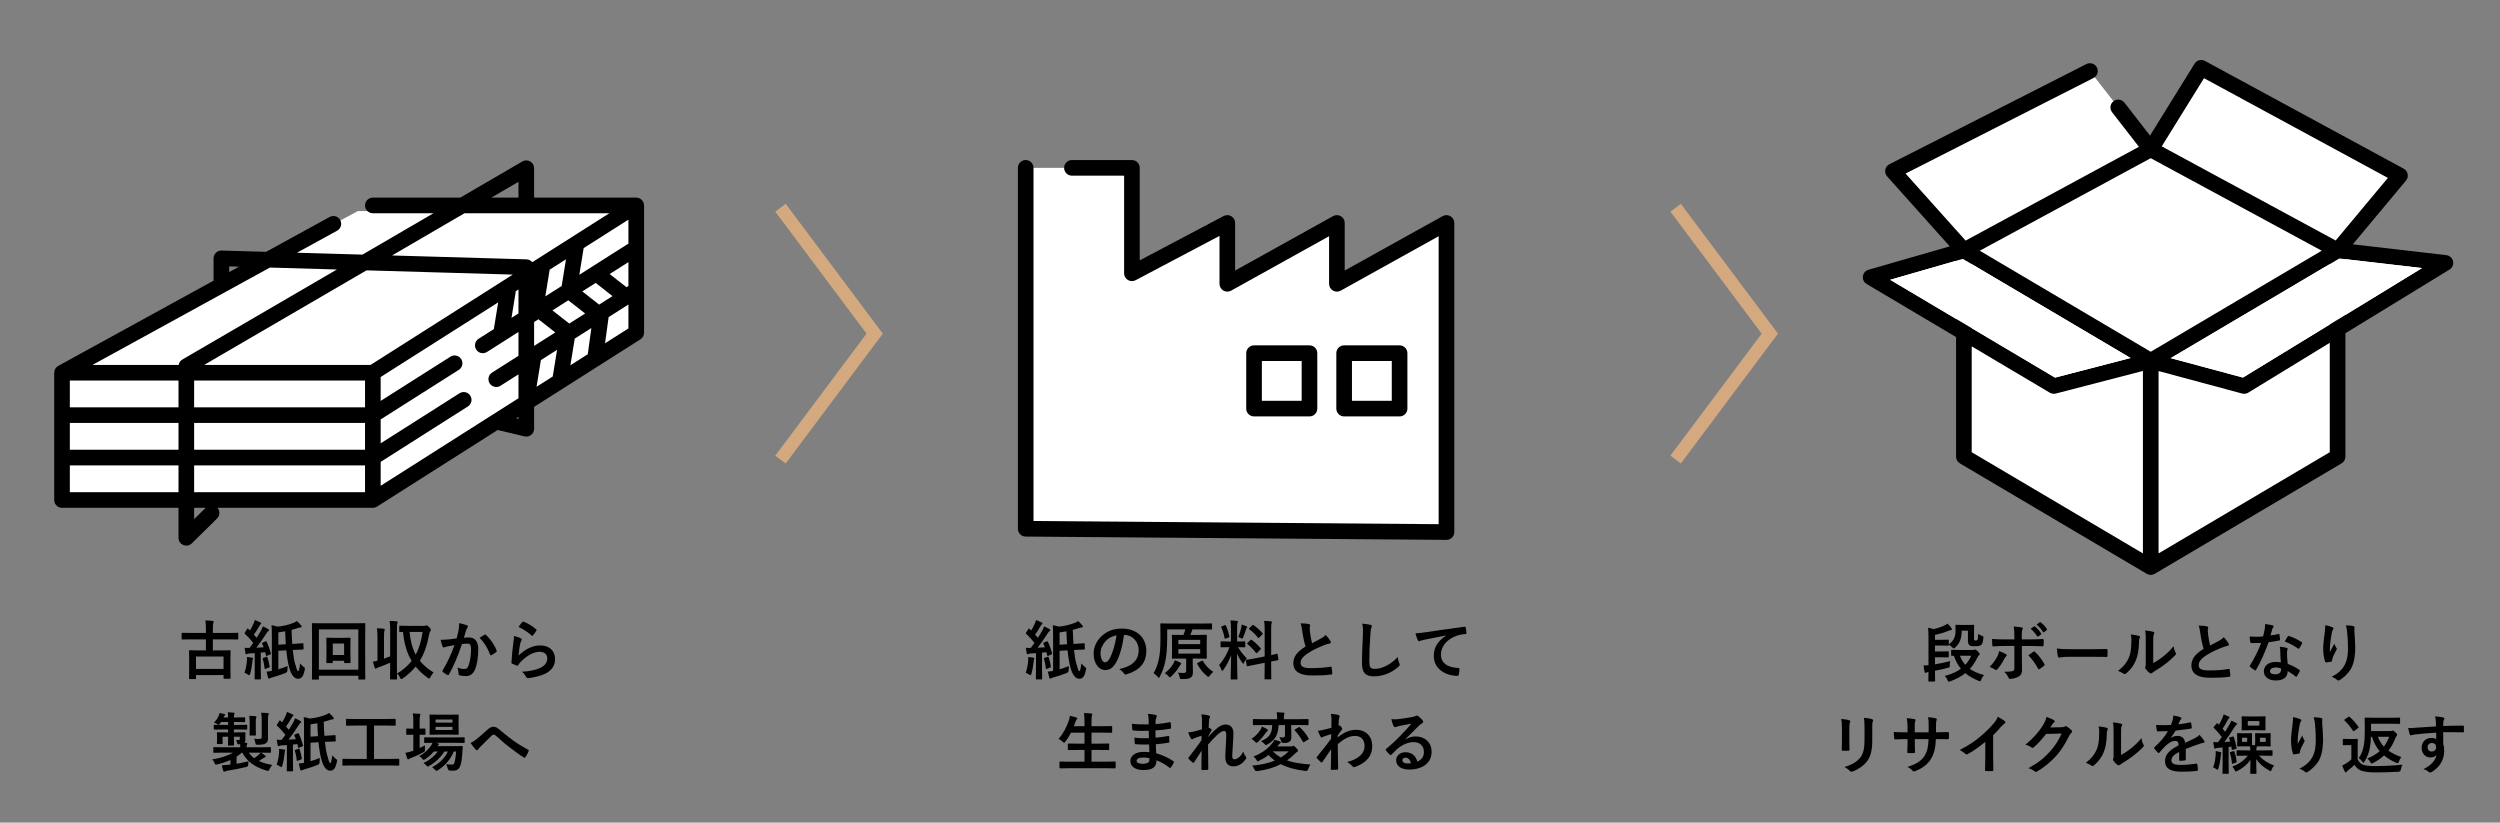 <?xml version="1.0" encoding="UTF-8"?>
<svg id="b" data-name="レイヤー 1" xmlns="http://www.w3.org/2000/svg" viewBox="0 0 544 179" width="544" height="179">
  <rect x="0" y="0" width="544" height="179" fill="#808080" stroke="none"/>
  <rect width="544" height="179" fill="none"/>
  <polyline points="169.83 45.2 180.08 58.9 190.33 72.601 180.08 86.301 169.83 100.001" fill="none" stroke="#d4a980" stroke-miterlimit="10" stroke-width="2.835"/>
  <polyline points="364.614 45.2 374.864 58.9 385.114 72.601 374.864 86.301 364.614 100.001" fill="none" stroke="#d4a980" stroke-miterlimit="10" stroke-width="2.835"/>
  <g>
    <path d="M41.457,139.128c-1.261,0-1.695,.028-1.779,.028-.14,0-.153-.014-.153-.154v-1.135c0-.154,.014-.168,.153-.168,.084,0,.519,.028,1.779,.028h3.348v-.924c0-.798-.014-1.148-.112-1.793,.505,.014,1.093,.042,1.583,.098,.126,.014,.225,.07,.225,.154,0,.112-.057,.196-.084,.294-.042,.154-.099,.364-.099,1.092v1.079h3.601c1.261,0,1.694-.028,1.778-.028,.141,0,.154,.014,.154,.168v1.135c0,.14-.014,.154-.154,.154-.084,0-.518-.028-1.778-.028h-3.601v2.396h1.751c1.359,0,1.85-.028,1.934-.028,.154,0,.168,.014,.168,.154,0,.084-.028,.504-.028,1.681v1.555c0,2.171,.028,2.577,.028,2.661,0,.126-.014,.14-.168,.14h-1.205c-.14,0-.154-.014-.154-.14v-.658h-5.995v.729c0,.126-.014,.14-.153,.14h-1.205c-.141,0-.154-.014-.154-.14,0-.098,.028-.504,.028-2.689v-1.387c0-1.373-.028-1.793-.028-1.891,0-.14,.014-.154,.154-.154,.098,0,.574,.028,1.947,.028h1.568v-2.396h-3.348Zm1.19,6.43h5.995v-2.704h-5.995v2.704Z"/>
    <path d="M53.734,143.723c.014-.267,.014-.477,0-.771,.35,.042,.882,.112,1.106,.154,.182,.042,.224,.098,.224,.168,0,.07-.027,.126-.069,.196-.042,.07-.057,.238-.07,.462-.084,.826-.252,1.891-.49,2.675-.07,.21-.098,.308-.196,.308-.07,0-.168-.056-.336-.154-.196-.126-.49-.294-.7-.364,.308-.911,.462-1.765,.532-2.675Zm4.034-4.161c.182-.084,.182-.056,.252,.084,.406,.841,.687,1.681,.925,2.521,.042,.154,0,.168-.183,.252l-.658,.28c-.168,.07-.21,.042-.238-.112l-.168-.672-.952,.098v3.838c0,1.289,.027,1.765,.027,1.835,0,.14-.014,.154-.153,.154h-1.065c-.14,0-.153-.014-.153-.154,0-.084,.027-.546,.027-1.835v-3.726l-1.134,.07c-.238,.014-.448,.07-.533,.112-.069,.042-.111,.07-.195,.07s-.126-.098-.154-.238c-.07-.336-.126-.687-.196-1.177,.393,.028,.757,.042,1.079,.028,.279-.35,.546-.714,.812-1.092-.546-.687-1.162-1.359-1.82-1.989-.126-.098-.084-.14,.014-.294l.462-.729c.057-.084,.099-.126,.141-.126,.028,0,.07,.028,.126,.084,.112,.126,.238,.238,.351,.35,.279-.448,.518-.882,.742-1.401,.182-.378,.252-.602,.322-.868,.378,.14,.868,.336,1.219,.518,.126,.07,.182,.14,.182,.224,0,.07-.056,.126-.126,.182-.112,.084-.168,.154-.267,.336-.434,.77-.784,1.316-1.218,1.919l.616,.687c.322-.504,.63-1.009,.924-1.527,.168-.309,.309-.659,.421-.967,.434,.196,.854,.406,1.177,.603,.126,.07,.168,.126,.168,.21,0,.098-.042,.154-.154,.21-.141,.084-.252,.238-.462,.575-.715,1.134-1.472,2.213-2.144,3.053,.519-.028,1.051-.056,1.597-.098-.098-.266-.21-.533-.336-.799-.056-.14-.042-.154,.154-.238l.574-.252Zm.196,3.362c.168-.056,.195-.028,.237,.126,.154,.533,.351,1.163,.463,1.975,.014,.154,0,.182-.183,.252l-.672,.252c-.196,.084-.225,.056-.238-.084-.084-.896-.252-1.555-.406-2.073-.042-.154,0-.168,.168-.224l.631-.224Zm2.605,2.718c.672-.196,1.33-.435,2.017-.714-.028,.28-.042,.602-.042,.91q0,.435-.42,.603c-.869,.35-1.835,.672-2.844,.953-.225,.07-.435,.126-.504,.182-.085,.056-.154,.084-.238,.084-.099,0-.154-.042-.196-.168-.112-.364-.21-.812-.322-1.345,.378-.028,.729-.084,1.135-.168v-7.844c0-.896,0-1.429-.07-2.087,.477,.07,.896,.168,1.331,.308,1.148-.112,2.311-.378,3.361-.785,.364-.14,.561-.252,.827-.434,.35,.308,.672,.658,.938,.98,.069,.084,.098,.154,.098,.252,0,.098-.084,.154-.238,.154-.182,.014-.393,.07-.63,.154-.448,.154-.896,.28-1.331,.392,.028,1.093,.084,2.129,.154,3.054l.21-.014c1.331-.07,1.891-.112,2.073-.14,.14-.014,.14,.014,.14,.154l.042,1.037c0,.14-.042,.182-.14,.182-.154,.014-.742,.014-2.073,.084l-.14,.014c.14,1.275,.294,2.255,.448,2.76,.308,1.064,.504,1.849,.672,1.849,.238,0,.322-.561,.477-1.681,.14,.182,.518,.561,.812,.785,.252,.182,.28,.196,.182,.63-.294,1.429-.7,1.919-1.442,1.919-.785,0-1.443-.729-1.905-2.381-.267-.911-.49-2.213-.645-3.81l-1.736,.098v4.034Zm1.624-5.449c-.069-.868-.111-1.807-.14-2.815-.519,.098-1.009,.182-1.484,.238v2.675l1.624-.098Z"/>
    <path d="M69.387,147.729c0,.14-.014,.154-.153,.154h-1.205c-.14,0-.154-.014-.154-.154,0-.098,.028-1.037,.028-5.365v-2.76c0-2.787-.028-3.754-.028-3.852,0-.14,.015-.154,.154-.154,.098,0,.561,.028,1.877,.028h7.55c1.317,0,1.779-.028,1.877-.028,.141,0,.154,.014,.154,.154,0,.098-.027,1.065-.027,3.376v3.236c0,4.328,.027,5.267,.027,5.351,0,.14-.014,.154-.154,.154h-1.204c-.141,0-.154-.014-.154-.154v-.672h-8.587v.687Zm0-10.772v8.769h8.587v-8.769h-8.587Zm6.864,5.253c0,1.345,.027,1.821,.027,1.919,0,.14-.014,.154-.153,.154h-1.079c-.154,0-.168-.014-.168-.154v-.336h-2.465v.336c0,.14-.015,.154-.154,.154h-1.093c-.14,0-.154-.014-.154-.154,0-.098,.028-.574,.028-1.919v-1.891c0-.924-.028-1.316-.028-1.4,0-.14,.015-.154,.154-.154,.098,0,.448,.028,1.526,.028h1.92c1.078,0,1.429-.028,1.513-.028,.14,0,.153,.014,.153,.154,0,.084-.027,.476-.027,1.331v1.961Zm-3.838-2.171v2.493h2.465v-2.493h-2.465Z"/>
    <path d="M84.899,137.223c0-.994-.014-1.429-.111-2.115,.546,.014,1.05,.042,1.526,.098,.141,.014,.225,.07,.225,.14,0,.098-.042,.182-.07,.28-.084,.182-.098,.532-.098,1.555v8.083c0,1.569,.027,2.354,.027,2.438,0,.14-.014,.154-.154,.154h-1.218c-.141,0-.154-.014-.154-.154,0-.084,.027-.869,.027-2.423v-1.079c-.77,.35-1.582,.672-2.409,.966-.252,.084-.462,.182-.56,.252-.084,.07-.141,.098-.211,.098-.069,0-.126-.056-.182-.196-.126-.364-.267-.812-.406-1.345,.364-.056,.673-.112,1.009-.196v-4.931c0-.995-.028-1.429-.112-2.129,.532,.014,.994,.042,1.484,.098,.127,.014,.211,.07,.211,.154,0,.098-.042,.182-.07,.294-.07,.168-.099,.518-.099,1.555v4.51c.463-.168,.896-.322,1.345-.518v-5.589Zm7.299-1.036c.266,0,.378-.014,.448-.056,.069-.042,.14-.056,.21-.056,.098,0,.238,.098,.588,.462,.238,.238,.309,.392,.309,.49s-.057,.252-.126,.336c-.112,.14-.211,.448-.295,.896-.392,2.144-1.008,3.95-1.975,5.519,.756,.953,1.737,1.793,2.983,2.549-.266,.294-.504,.645-.687,1.023-.098,.21-.168,.308-.252,.308-.07,0-.154-.056-.294-.14-1.051-.743-1.934-1.555-2.661-2.465-.757,.938-1.682,1.779-2.788,2.563-.154,.098-.252,.154-.336,.154-.112,0-.183-.112-.28-.336-.154-.351-.378-.645-.645-.869,1.331-.798,2.367-1.709,3.18-2.746-1.036-1.709-1.639-3.754-1.877-6.303-.434,0-.616,.014-.658,.014-.154,0-.168-.014-.168-.168v-1.05c0-.14,.014-.154,.168-.154,.07,0,.477,.028,1.695,.028h3.46Zm-3.082,1.316c.196,1.975,.616,3.572,1.345,4.945,.771-1.415,1.219-3.054,1.499-4.945h-2.844Z"/>
    <path d="M99.782,137.153c.07-.42,.141-.966,.141-1.555,.728,.154,1.12,.252,1.681,.462,.14,.042,.224,.154,.224,.28,0,.07-.027,.14-.098,.21-.141,.182-.21,.336-.28,.532-.182,.574-.322,1.092-.504,1.681,.378-.042,.798-.056,1.092-.056,1.317,0,2.031,.896,2.031,2.592,0,1.653-.28,3.488-.756,4.496-.406,.896-1.079,1.317-1.892,1.317-.672,0-1.078-.056-1.387-.154-.168-.056-.252-.182-.252-.392-.042-.448-.07-.84-.266-1.303,.63,.238,1.106,.308,1.54,.308,.463,0,.673-.168,.896-.742,.295-.785,.547-2.115,.547-3.474,0-.995-.183-1.303-.799-1.303-.336,0-.771,.042-1.177,.098-.924,2.689-1.723,4.623-2.815,6.583-.084,.182-.196,.21-.364,.126-.252-.126-.798-.462-.966-.617-.07-.07-.112-.126-.112-.21,0-.042,.014-.098,.056-.154,1.121-1.947,1.85-3.432,2.563-5.491-.546,.084-.994,.168-1.373,.238-.364,.07-.588,.154-.77,.224-.196,.07-.364,.042-.448-.182-.127-.322-.28-.827-.435-1.443,.616,0,1.232-.042,1.849-.098,.589-.056,1.106-.126,1.653-.21,.224-.799,.322-1.289,.42-1.765Zm5.701,.938c.098-.056,.168-.028,.267,.07,.952,.896,1.807,2.059,2.325,3.404,.056,.126,.042,.196-.057,.28-.238,.224-.771,.561-1.051,.701-.14,.07-.279,.056-.321-.112-.561-1.471-1.289-2.675-2.298-3.628,.351-.238,.757-.518,1.135-.714Z"/>
    <path d="M113.306,138.89c.154,.07,.225,.154,.225,.266,0,.07-.028,.14-.07,.21-.126,.224-.224,.476-.28,.742-.14,.714-.28,1.751-.336,2.549,1.289-1.303,2.97-2.213,4.679-2.213,2.045,0,3.264,1.19,3.264,2.998,0,1.527-.91,2.535-2.115,3.138-.938,.476-2.381,.812-3.586,.966-.308,.042-.435,.028-.561-.182-.266-.476-.518-.854-.952-1.19,1.568-.098,2.913-.364,3.852-.785,1.135-.49,1.653-1.218,1.653-2.115,0-.757-.477-1.443-1.681-1.443-1.232,0-2.718,.798-4.034,2.129-.252,.252-.435,.49-.603,.771-.084,.14-.14,.14-.322,.098-.322-.112-.658-.238-.952-.378-.141-.056-.196-.084-.196-.28,.084-1.625,.266-3.278,.435-4.525,.056-.42,.126-.784,.126-1.26,.546,.154,1.135,.322,1.456,.504Zm.351-3.544c.07-.07,.154-.112,.267-.07,1.036,.406,1.904,.938,2.745,1.667,.07,.056,.098,.098,.098,.154,0,.042-.027,.098-.069,.168-.183,.294-.477,.7-.715,.98-.056,.07-.112,.112-.154,.112-.056,0-.098-.028-.168-.098-.784-.686-1.723-1.331-2.829-1.821,.336-.504,.603-.869,.826-1.093Z"/>
    <path d="M48.303,163.779c-1.232,0-1.652,.028-1.736,.028-.141,0-.154-.014-.154-.154v-.924c0-.14,.014-.154,.154-.154,.084,0,.504,.028,1.736,.028h3.979c0-.21-.014-.434-.028-.658h-.294c-.267,.014-.294,0-.336-.224-.042-.238-.126-.476-.28-.686,.21,.014,.392,.014,.561,.014,.237,0,.28-.084,.28-.294v-.435h-1.289v.042c0,1.107,.028,1.653,.028,1.737,0,.126-.015,.14-.154,.14h-1.009c-.14,0-.154-.014-.154-.14,0-.098,.028-.63,.028-1.737v-.042h-1.205v.743c0,.448,.015,.602,.015,.687,0,.14-.015,.154-.154,.154h-.938c-.141,0-.154-.014-.154-.154,0-.098,.028-.238,.028-.771v-.714c0-.519-.028-.687-.028-.785,0-.126,.014-.14,.154-.14,.098,0,.504,.028,1.681,.028h.603v-.63h-1.163c-1.288,0-1.723,.028-1.807,.028-.14,0-.154-.014-.154-.168v-.714c0-.154,.015-.168,.154-.168,.084,0,.519,.028,1.807,.028h1.163v-.63h-1.527l-.252,.35c-.126,.168-.21,.252-.294,.252s-.168-.07-.336-.182c-.21-.14-.42-.224-.687-.294,.519-.504,.757-.854,1.009-1.401,.111-.252,.182-.434,.224-.686,.364,.07,.687,.126,1.037,.21,.14,.042,.195,.07,.195,.154,0,.07-.042,.126-.098,.168-.07,.056-.126,.126-.224,.35l-.042,.084h.994c-.014-.476-.028-.784-.084-1.135,.477,.014,.925,.042,1.274,.084,.141,.014,.225,.084,.225,.154,0,.112-.057,.196-.099,.308-.042,.154-.056,.336-.056,.588h.672c1.163,0,1.541-.028,1.625-.028,.141,0,.154,.014,.154,.168v.729c0,.14-.014,.154-.154,.154-.084,0-.462-.028-1.625-.028h-.672v.63h.967c1.274,0,1.694-.028,1.778-.028,.141,0,.154,.014,.154,.168v.714c0,.154-.014,.168-.154,.168-.084,0-.504-.028-1.778-.028h-.967v.63h.672c1.177,0,1.583-.028,1.682-.028,.14,0,.153,.014,.153,.14,0,.084-.014,.21-.014,.532v.967c0,.224-.042,.42-.196,.616l.364,.028c.183,.028,.252,.098,.252,.182s-.014,.154-.084,.28c-.069,.112-.084,.252-.084,.518h3.418c1.232,0,1.653-.028,1.737-.028,.14,0,.154,.014,.154,.154v.924c0,.14-.015,.154-.154,.154-.084,0-.505-.028-1.737-.028h-.252c.351,.21,.603,.393,.883,.63,.098,.084,.14,.126,.14,.21,0,.098-.084,.154-.182,.182-.141,.042-.238,.084-.477,.252s-.532,.35-.841,.546c.827,.392,1.793,.672,2.914,.854-.225,.238-.435,.56-.603,.924-.196,.42-.21,.406-.631,.308-2.521-.729-4.244-1.947-5.28-3.908h-.112c-.35,.322-.742,.616-1.148,.883v1.526c.883-.14,1.695-.308,2.619-.532-.042,.224-.069,.477-.084,.854q-.014,.294-.462,.406c-1.457,.35-2.704,.574-4.021,.785-.238,.028-.434,.098-.504,.14-.099,.056-.154,.098-.238,.098-.098,0-.154-.056-.196-.196-.126-.364-.224-.798-.322-1.205,.547-.028,.995-.07,1.499-.126l.378-.042v-.994c-.868,.392-1.835,.714-2.843,.952-.421,.098-.463,.112-.617-.294-.126-.322-.252-.532-.518-.771,1.625-.252,3.376-.784,4.538-1.485h-2.396Zm5.842,0c.322,.462,.714,.869,1.162,1.205,.364-.238,.7-.49,.953-.714,.168-.154,.308-.308,.434-.49h-2.549Zm.182-6.611c0-.49-.014-.938-.098-1.401,.532,.014,.896,.028,1.372,.084,.141,.014,.211,.07,.211,.154,0,.098-.057,.182-.085,.266-.056,.14-.069,.336-.069,.896v1.429c0,.826,.027,1.205,.027,1.289,0,.154-.014,.168-.153,.168h-1.079c-.14,0-.154-.014-.154-.168,0-.084,.028-.462,.028-1.289v-1.429Zm3.979,2.395c0,.49,.014,.896,.014,1.219,0,.378-.112,.687-.448,.938-.322,.252-.826,.322-1.779,.336-.448,0-.462,0-.518-.378-.057-.35-.168-.687-.295-.924,.477,.042,.715,.042,1.107,.042,.406,0,.56-.098,.56-.406v-3.544c0-.756-.027-1.275-.111-1.765,.56,.014,.938,.042,1.429,.098,.14,.014,.224,.07,.224,.14,0,.126-.056,.196-.098,.294-.07,.182-.084,.477-.084,1.205v2.745Z"/>
    <path d="M60.734,163.723c.014-.267,.014-.477,0-.771,.35,.042,.882,.112,1.106,.154,.182,.042,.224,.098,.224,.168,0,.07-.027,.126-.069,.196-.042,.07-.057,.238-.07,.462-.084,.826-.252,1.891-.49,2.675-.07,.21-.098,.308-.196,.308-.07,0-.168-.056-.336-.154-.196-.126-.49-.294-.7-.364,.308-.911,.462-1.765,.532-2.675Zm4.034-4.161c.182-.084,.182-.056,.252,.084,.406,.841,.687,1.681,.925,2.521,.042,.154,0,.168-.183,.252l-.658,.28c-.168,.07-.21,.042-.238-.112l-.168-.672-.952,.098v3.838c0,1.289,.027,1.765,.027,1.835,0,.14-.014,.154-.153,.154h-1.065c-.14,0-.153-.014-.153-.154,0-.084,.027-.546,.027-1.835v-3.726l-1.134,.07c-.238,.014-.448,.07-.533,.112-.069,.042-.111,.07-.195,.07s-.126-.098-.154-.238c-.07-.336-.126-.687-.196-1.177,.393,.028,.757,.042,1.079,.028,.279-.35,.546-.714,.812-1.092-.546-.687-1.162-1.359-1.82-1.989-.126-.098-.084-.14,.014-.294l.462-.729c.057-.084,.099-.126,.141-.126,.028,0,.07,.028,.126,.084,.112,.126,.238,.238,.351,.35,.279-.448,.518-.882,.742-1.401,.182-.378,.252-.602,.322-.868,.378,.14,.868,.336,1.219,.518,.126,.07,.182,.14,.182,.224,0,.07-.056,.126-.126,.182-.112,.084-.168,.154-.267,.336-.434,.77-.784,1.316-1.218,1.919l.616,.687c.322-.504,.63-1.009,.924-1.527,.168-.309,.309-.659,.421-.967,.434,.196,.854,.406,1.177,.603,.126,.07,.168,.126,.168,.21,0,.098-.042,.154-.154,.21-.141,.084-.252,.238-.462,.575-.715,1.134-1.472,2.213-2.144,3.053,.519-.028,1.051-.056,1.597-.098-.098-.266-.21-.533-.336-.799-.056-.14-.042-.154,.154-.238l.574-.252Zm.196,3.362c.168-.056,.195-.028,.237,.126,.154,.533,.351,1.163,.463,1.975,.014,.154,0,.182-.183,.252l-.672,.252c-.196,.084-.225,.056-.238-.084-.084-.896-.252-1.555-.406-2.073-.042-.154,0-.168,.168-.224l.631-.224Zm2.605,2.718c.672-.196,1.33-.435,2.017-.714-.028,.28-.042,.602-.042,.91q0,.435-.42,.603c-.869,.35-1.835,.672-2.844,.953-.225,.07-.435,.126-.504,.182-.085,.056-.154,.084-.238,.084-.099,0-.154-.042-.196-.168-.112-.364-.21-.812-.322-1.345,.378-.028,.729-.084,1.135-.168v-7.844c0-.896,0-1.429-.07-2.087,.477,.07,.896,.168,1.331,.308,1.148-.112,2.311-.378,3.361-.785,.364-.14,.561-.252,.827-.434,.35,.308,.672,.658,.938,.98,.069,.084,.098,.154,.098,.252,0,.098-.084,.154-.238,.154-.182,.014-.393,.07-.63,.154-.448,.154-.896,.28-1.331,.392,.028,1.093,.084,2.129,.154,3.054l.21-.014c1.331-.07,1.891-.112,2.073-.14,.14-.014,.14,.014,.14,.154l.042,1.037c0,.14-.042,.182-.14,.182-.154,.014-.742,.014-2.073,.084l-.14,.014c.14,1.275,.294,2.255,.448,2.76,.308,1.064,.504,1.849,.672,1.849,.238,0,.322-.561,.477-1.681,.14,.182,.518,.561,.812,.785,.252,.182,.28,.196,.182,.63-.294,1.429-.7,1.919-1.442,1.919-.785,0-1.443-.729-1.905-2.381-.267-.911-.49-2.213-.645-3.81l-1.736,.098v4.034Zm1.624-5.449c-.069-.868-.111-1.807-.14-2.815-.519,.098-1.009,.182-1.484,.238v2.675l1.624-.098Z"/>
    <path d="M76.429,166.566c-1.246,0-1.681,.028-1.765,.028-.14,0-.154-.014-.154-.154v-1.177c0-.14,.015-.154,.154-.154,.084,0,.519,.028,1.765,.028h3.376v-7.256h-2.465c-1.359,0-1.808,.028-1.892,.028-.14,0-.153-.014-.153-.154v-1.177c0-.14,.014-.154,.153-.154,.084,0,.532,.028,1.892,.028h6.724c1.345,0,1.793-.028,1.877-.028,.14,0,.154,.014,.154,.154v1.177c0,.14-.015,.154-.154,.154-.084,0-.532-.028-1.877-.028h-2.676v7.256h3.572c1.246,0,1.681-.028,1.765-.028,.14,0,.154,.014,.154,.154v1.177c0,.14-.015,.154-.154,.154-.084,0-.519-.028-1.765-.028h-8.531Z"/>
    <path d="M91.312,162.771c.378-.182,.771-.364,1.163-.574-.015,.238-.015,.56-.015,.868,.015,.462,.015,.434-.364,.645-.812,.448-1.681,.868-2.577,1.205-.238,.084-.393,.154-.448,.196-.084,.07-.168,.126-.252,.126s-.141-.042-.21-.182c-.141-.336-.253-.743-.379-1.247,.463-.084,.883-.182,1.387-.351,.099-.042,.211-.07,.322-.112v-3.474h-.111c-.925,0-1.205,.028-1.289,.028-.126,0-.14-.014-.14-.154v-1.064c0-.14,.014-.154,.14-.154,.084,0,.364,.028,1.289,.028h.111v-1.205c0-.995-.014-1.429-.111-2.115,.546,.014,.966,.042,1.429,.084,.14,.014,.224,.084,.224,.154,0,.098-.042,.182-.084,.28-.07,.182-.084,.532-.084,1.555v1.247c.757,0,1.022-.028,1.106-.028,.141,0,.154,.014,.154,.154v1.064c0,.14-.014,.154-.154,.154-.084,0-.35-.028-1.106-.028v2.9Zm7.452,.756c-.7,1.653-1.821,2.983-3.446,4.062-.168,.098-.252,.154-.336,.154-.098,0-.182-.084-.351-.266-.195-.224-.405-.406-.616-.532,1.724-.925,2.802-2.045,3.446-3.418h-.757c-.868,1.345-1.975,2.381-3.264,3.109-.168,.098-.266,.154-.35,.154-.112,0-.183-.084-.351-.266-.168-.196-.364-.35-.588-.49,1.316-.616,2.367-1.471,3.123-2.507h-.882c-.519,.645-1.163,1.219-1.85,1.653-.182,.112-.266,.182-.35,.182s-.154-.084-.295-.252c-.195-.238-.434-.435-.672-.588,1.106-.603,1.975-1.373,2.592-2.297,.126-.182,.21-.378,.294-.588-1.148,0-1.583,.028-1.653,.028-.14,0-.154-.014-.154-.168v-.91c0-.14,.015-.154,.154-.154,.084,0,.547,.028,1.905,.028h4.692c1.358,0,1.835-.028,1.905-.028,.14,0,.154,.014,.154,.154v.91c0,.154-.015,.168-.154,.168-.07,0-.547-.028-1.905-.028h-4.202l.462,.112c.126,.042,.196,.126,.196,.182,0,.098-.042,.14-.112,.182-.069,.056-.14,.098-.224,.252h3.656c1.19,0,1.597-.028,1.681-.028,.154,0,.196,.028,.182,.182l-.098,1.415c-.07,1.205-.196,2.059-.435,2.689-.28,.742-.729,1.079-1.583,1.079-.266,0-.462,0-.714-.028q-.322-.028-.435-.462c-.098-.35-.224-.659-.364-.925,.519,.084,.953,.084,1.275,.084,.308,0,.42-.042,.546-.434,.112-.364,.252-.995,.364-2.409h-.49Zm-.799-8.012c1.205,0,1.598-.028,1.695-.028,.14,0,.154,.014,.154,.154,0,.084-.028,.42-.028,1.19v1.695c0,.799,.028,1.121,.028,1.205,0,.14-.015,.154-.154,.154-.098,0-.49-.028-1.695-.028h-2.633c-1.219,0-1.611,.028-1.709,.028-.141,0-.154-.014-.154-.154,0-.098,.028-.406,.028-1.205v-1.695c0-.771-.028-1.106-.028-1.19,0-.14,.014-.154,.154-.154,.098,0,.49,.028,1.709,.028h2.633Zm-3.18,1.05v.672h3.67v-.672h-3.67Zm3.67,1.597h-3.67v.686h3.67v-.686Z"/>
    <path d="M103.616,160.907c.463-.364,1.472-1.232,2.508-2.171,.462-.42,.812-.588,1.219-.588,.477,0,.742,.126,1.219,.518,1.051,.841,1.652,1.401,3.025,2.41,1.247,.896,2.213,1.442,3.306,2.059,.141,.056,.21,.168,.141,.294-.154,.42-.421,.953-.687,1.317-.07,.098-.126,.14-.183,.14-.056,0-.111-.014-.196-.07-.672-.392-2.198-1.513-3.025-2.157-1.009-.756-2.017-1.653-2.941-2.479-.267-.252-.448-.322-.616-.322-.154,0-.294,.126-.477,.294-.687,.687-1.694,1.653-2.354,2.312-.279,.294-.392,.434-.504,.616-.07,.112-.154,.168-.252,.168s-.183-.042-.267-.126c-.294-.294-.812-.967-1.148-1.457,.421-.168,.771-.392,1.232-.756Z"/>
  </g>
  <g>
    <path d="M223.734,143.723c.014-.267,.014-.477,0-.771,.35,.042,.883,.112,1.107,.154,.182,.042,.223,.098,.223,.168,0,.07-.027,.126-.068,.196-.043,.07-.057,.238-.07,.462-.084,.826-.252,1.891-.49,2.675-.07,.21-.098,.308-.197,.308-.07,0-.168-.056-.336-.154-.195-.126-.49-.294-.699-.364,.307-.911,.461-1.765,.531-2.675Zm4.035-4.161c.182-.084,.182-.056,.252,.084,.406,.841,.686,1.681,.924,2.521,.043,.154,0,.168-.182,.252l-.658,.28c-.168,.07-.211,.042-.238-.112l-.168-.672-.953,.098v3.838c0,1.289,.027,1.765,.027,1.835,0,.14-.014,.154-.152,.154h-1.066c-.139,0-.152-.014-.152-.154,0-.084,.027-.546,.027-1.835v-3.726l-1.135,.07c-.238,.014-.447,.07-.533,.112-.068,.042-.111,.07-.195,.07s-.125-.098-.154-.238c-.07-.336-.125-.687-.195-1.177,.393,.028,.756,.042,1.078,.028,.279-.35,.547-.714,.812-1.092-.547-.687-1.162-1.359-1.82-1.989-.127-.098-.084-.14,.014-.294l.461-.729c.057-.084,.1-.126,.141-.126,.029,0,.07,.028,.127,.084,.111,.126,.238,.238,.35,.35,.279-.448,.518-.882,.742-1.401,.182-.378,.252-.602,.322-.868,.379,.14,.869,.336,1.219,.518,.127,.07,.182,.14,.182,.224,0,.07-.055,.126-.125,.182-.113,.084-.168,.154-.268,.336-.434,.77-.783,1.316-1.217,1.919l.615,.687c.322-.504,.631-1.009,.924-1.527,.168-.309,.309-.659,.422-.967,.434,.196,.854,.406,1.176,.603,.127,.07,.168,.126,.168,.21,0,.098-.041,.154-.154,.21-.141,.084-.252,.238-.461,.575-.715,1.134-1.473,2.213-2.145,3.053,.52-.028,1.051-.056,1.598-.098-.098-.266-.211-.533-.336-.799-.057-.14-.043-.154,.154-.238l.574-.252Zm.195,3.362c.168-.056,.195-.028,.238,.126,.154,.533,.35,1.163,.463,1.975,.014,.154,0,.182-.184,.252l-.672,.252c-.195,.084-.225,.056-.238-.084-.084-.896-.252-1.555-.406-2.073-.041-.154,0-.168,.168-.224l.631-.224Zm2.605,2.718c.672-.196,1.33-.435,2.018-.714-.029,.28-.043,.602-.043,.91q0,.435-.42,.603c-.869,.35-1.834,.672-2.844,.953-.225,.07-.434,.126-.504,.182-.084,.056-.154,.084-.238,.084-.098,0-.154-.042-.195-.168-.113-.364-.211-.812-.322-1.345,.377-.028,.729-.084,1.135-.168v-7.844c0-.896,0-1.429-.07-2.087,.477,.07,.896,.168,1.33,.308,1.148-.112,2.311-.378,3.361-.785,.365-.14,.561-.252,.828-.434,.35,.308,.672,.658,.938,.98,.07,.084,.098,.154,.098,.252,0,.098-.084,.154-.238,.154-.182,.014-.393,.07-.629,.154-.449,.154-.896,.28-1.332,.392,.029,1.093,.084,2.129,.154,3.054l.211-.014c1.33-.07,1.891-.112,2.072-.14,.141-.014,.141,.014,.141,.154l.041,1.037c0,.14-.041,.182-.139,.182-.154,.014-.742,.014-2.074,.084l-.139,.014c.139,1.275,.293,2.255,.447,2.76,.309,1.064,.504,1.849,.672,1.849,.238,0,.322-.561,.477-1.681,.141,.182,.518,.561,.812,.785,.252,.182,.281,.196,.182,.63-.293,1.429-.699,1.919-1.441,1.919-.785,0-1.443-.729-1.906-2.381-.266-.911-.49-2.213-.645-3.81l-1.736,.098v4.034Zm1.625-5.449c-.07-.868-.111-1.807-.141-2.815-.518,.098-1.008,.182-1.484,.238v2.675l1.625-.098Z"/>
    <path d="M244.584,138.162c-.322,2.381-.91,4.566-1.75,6.037-.604,1.05-1.332,1.611-2.383,1.611-1.232,0-2.479-1.317-2.479-3.6,0-1.345,.574-2.633,1.582-3.642,1.178-1.176,2.662-1.793,4.553-1.793,3.363,0,5.338,2.073,5.338,4.861,0,2.605-1.471,4.244-4.314,5.099-.295,.084-.42,.028-.604-.252-.152-.238-.447-.561-.98-.882,2.369-.561,4.23-1.541,4.23-4.188,0-1.667-1.26-3.25-3.137-3.25h-.057Zm-4.02,1.358c-.672,.756-1.094,1.695-1.094,2.591,0,1.289,.52,2.003,.953,2.003,.365,0,.672-.182,1.051-.854,.617-1.135,1.246-3.152,1.484-5.015-.98,.196-1.764,.588-2.395,1.274Z"/>
    <path d="M253.977,138.806c0,2.297-.127,3.74-.422,5.141-.236,1.121-.643,2.27-1.176,3.278-.098,.182-.154,.28-.225,.28-.055,0-.125-.084-.252-.238-.266-.308-.588-.602-.883-.784,.574-.953,.896-1.905,1.148-3.068,.238-1.121,.352-2.451,.352-4.622,0-1.989-.029-2.886-.029-2.97,0-.154,.016-.168,.168-.168,.07,0,.547,.028,1.879,.028h7.186c1.316,0,1.779-.028,1.863-.028,.139,0,.152,.014,.152,.168v1.008c0,.14-.014,.154-.152,.154-.084,0-.561-.028-1.877-.028h-2.242c-.154,.462-.279,.812-.463,1.205h1.584c1.316,0,1.779-.028,1.848-.028,.154,0,.17,.014,.17,.14,0,.084-.029,.462-.029,1.359v2.213c0,.869,.029,1.247,.029,1.331,0,.14-.016,.154-.17,.154-.068,0-.531-.028-1.848-.028h-1.051v1.163c0,.658,.041,1.232,.041,1.751,0,.63-.111,.938-.461,1.205-.322,.238-.645,.35-1.906,.35-.434,0-.434,.014-.518-.448-.098-.364-.195-.687-.363-.966,.504,.056,.84,.084,1.217,.084,.449,0,.561-.182,.561-.532v-2.605h-1.105c-1.303,0-1.752,.028-1.85,.028-.141,0-.154-.014-.154-.154,0-.084,.029-.462,.029-1.331v-2.213c0-.896-.029-1.261-.029-1.359,0-.126,.014-.14,.154-.14,.098,0,.547,.028,1.85,.028h.504c.182-.42,.295-.771,.42-1.205h-3.949v1.849Zm1.26,5.729c.197-.322,.309-.602,.379-.854,.447,.126,.867,.309,1.205,.491,.125,.07,.223,.126,.223,.21,0,.112-.07,.154-.154,.224-.068,.07-.195,.252-.279,.406-.463,.798-1.023,1.499-1.723,2.157-.154,.14-.238,.224-.309,.224-.084,0-.154-.084-.309-.252-.252-.294-.504-.504-.812-.658,.869-.672,1.43-1.345,1.779-1.947Zm1.178-4.37h4.748v-.924h-4.748v.924Zm4.748,1.092h-4.748v.967h4.748v-.967Zm.35,2.536c.168-.07,.197-.056,.266,.07,.59,.995,1.205,1.653,2.229,2.339-.252,.21-.547,.519-.785,.84-.125,.182-.195,.252-.279,.252-.07,0-.154-.056-.295-.182-.896-.756-1.541-1.541-2.129-2.633-.07-.14-.043-.182,.141-.266l.854-.42Z"/>
    <path d="M267.85,136.985c0-.896-.027-1.345-.111-1.975,.518,.014,.938,.042,1.414,.098,.141,.014,.225,.084,.225,.14,0,.126-.043,.196-.084,.294-.084,.168-.098,.462-.098,1.415v2.634h.111c1.078,0,1.428-.028,1.514-.028,.139,0,.152,.014,.152,.154v.995c0,.126-.014,.14-.152,.14-.086,0-.422-.028-1.43-.028,.588,.967,1.135,1.653,1.891,2.423-.209,.252-.406,.588-.561,.925-.084,.168-.139,.252-.195,.252s-.127-.07-.225-.21c-.406-.588-.799-1.233-1.135-2.003,0,2.773,.098,5.281,.098,5.491,0,.14-.014,.154-.168,.154h-1.148c-.139,0-.154-.014-.154-.154,0-.21,.07-2.521,.1-5.141-.422,1.135-.98,2.213-1.695,3.194-.113,.14-.182,.224-.252,.224-.057,0-.113-.07-.168-.238-.127-.392-.336-.826-.506-1.022,1.01-1.163,1.738-2.423,2.256-3.894h-.252c-1.092,0-1.443,.028-1.527,.028-.139,0-.154-.014-.154-.14v-.995c0-.14,.016-.154,.154-.154,.084,0,.436,.028,1.527,.028h.574v-2.605Zm-1.344-.953c.168-.07,.182-.056,.252,.084,.363,.827,.588,1.541,.756,2.354,.027,.14,0,.182-.182,.252l-.604,.224c-.209,.084-.223,.07-.252-.084-.154-.84-.393-1.597-.715-2.339-.055-.154-.027-.182,.154-.252l.59-.238Zm3.6,.462c.027-.14,.07-.392,.084-.603,.377,.126,.812,.266,1.064,.392,.111,.056,.154,.098,.154,.168,0,.07-.029,.112-.084,.14-.084,.056-.127,.154-.168,.308-.168,.574-.379,1.134-.645,1.779-.084,.21-.127,.294-.211,.294-.057,0-.141-.042-.279-.126-.211-.112-.436-.196-.561-.238,.293-.729,.518-1.513,.645-2.115Zm5.084,6.345v-5.603c0-.995-.014-1.429-.111-2.129,.531,.014,.994,.042,1.484,.098,.127,.014,.211,.07,.211,.154,0,.098-.043,.168-.084,.28-.07,.168-.084,.518-.084,1.555v5.365c.811-.168,1.133-.266,1.26-.294s.127-.014,.154,.14l.168,1.092c.014,.126,.014,.14-.141,.168-.098,.028-.477,.084-1.441,.28v1.303c0,1.555,.027,2.354,.027,2.423,0,.14-.014,.154-.154,.154h-1.162c-.141,0-.154-.014-.154-.154,0-.084,.027-.854,.027-2.409v-1.037l-1.918,.378c-1.219,.238-1.668,.336-1.809,.364-.139,.028-.168,.014-.182-.112l-.182-1.106c-.027-.154-.014-.154,.127-.182,.139-.028,.602-.07,1.82-.308l2.143-.42Zm-3.082-3.572c.07-.07,.1-.098,.127-.098,.041,0,.07,.028,.141,.084,.645,.448,1.371,1.106,1.932,1.793,.1,.126,.1,.154-.041,.294l-.688,.686c-.154,.14-.182,.14-.279,.028-.574-.729-1.205-1.387-1.85-1.905-.055-.056-.098-.084-.098-.112,0-.042,.043-.084,.111-.154l.645-.616Zm.379-3.194c.127-.112,.141-.14,.266-.056,.701,.49,1.416,1.093,1.975,1.779,.086,.098,.086,.154-.041,.266l-.672,.658c-.154,.154-.184,.168-.268,.042-.574-.729-1.287-1.387-1.904-1.835-.098-.07-.111-.14,.027-.266l.617-.588Z"/>
    <path d="M284.834,135.809c.168,.042,.252,.112,.252,.224,0,.196-.098,.392-.098,.588,0,.28,.041,.616,.068,.938,.127,.98,.268,1.681,.449,2.409,.701-.378,1.205-.644,1.988-1.064,.406-.238,.742-.476,.967-.756,.449,.462,.812,.953,1.023,1.316,.055,.084,.098,.196,.098,.294,0,.14-.084,.252-.279,.28-.422,.07-.896,.238-1.346,.42-1.205,.49-2.326,1.009-3.291,1.639-1.219,.798-1.654,1.457-1.654,2.115,0,.826,.617,1.176,2.229,1.176,1.764,0,3.193-.126,4.271-.322,.154-.028,.225,0,.252,.168,.07,.378,.113,.882,.141,1.303,.014,.154-.084,.224-.252,.238-1.275,.168-2.396,.21-4.174,.21-2.648,0-4.049-.869-4.049-2.689,0-1.555,1.021-2.578,2.662-3.614-.338-1.079-.59-2.339-.729-3.417-.1-.743-.197-1.233-.365-1.625,.672,0,1.316,.042,1.836,.168Z"/>
    <path d="M298.176,135.949c.238,.056,.336,.126,.336,.266,0,.154-.084,.322-.141,.462-.07,.196-.127,.63-.195,1.709-.141,2.157-.211,3.586-.211,5.421,0,1.415,.168,1.737,1.289,1.737,1.246,0,3.193-.756,4.902-2.578,.057,.532,.182,.995,.322,1.331,.07,.154,.111,.252,.111,.336,0,.126-.055,.238-.279,.435-1.514,1.387-3.488,2.101-5.309,2.101-1.793,0-2.635-.714-2.635-2.858,0-2.353,.127-4.37,.197-6.051,.027-.826,.07-1.723-.141-2.563,.645,.07,1.316,.14,1.752,.252Z"/>
    <path d="M314.682,138.274c-1.709,.322-3.207,.616-4.705,.924-.533,.126-.674,.154-.883,.224-.098,.042-.197,.112-.309,.112-.098,0-.211-.084-.266-.21-.182-.378-.336-.869-.52-1.513,.715-.028,1.135-.084,2.229-.238,1.723-.252,4.805-.714,8.418-1.191,.211-.028,.279,.056,.295,.154,.068,.322,.139,.84,.154,1.232,0,.168-.086,.21-.268,.21-.658,.042-1.105,.112-1.709,.308-2.381,.812-3.572,2.451-3.572,4.132,0,1.807,1.289,2.787,3.727,2.941,.225,0,.309,.056,.309,.21,0,.364-.057,.854-.154,1.205-.041,.21-.098,.294-.266,.294-2.465,0-5.17-1.415-5.17-4.329,0-1.989,.996-3.333,2.689-4.44v-.028Z"/>
    <path d="M232.471,167.169c-1.273,0-1.693,.028-1.777,.028-.141,0-.154-.014-.154-.154v-1.176c0-.14,.014-.154,.154-.154,.084,0,.504,.028,1.777,.028h3.518v-2.549h-1.541c-1.373,0-1.85,.028-1.934,.028-.141,0-.154-.014-.154-.154v-1.134c0-.126,.014-.14,.154-.14,.084,0,.561,.028,1.934,.028h1.541v-2.396h-2.943c-.336,.687-.742,1.345-1.232,1.961-.125,.168-.182,.252-.266,.252-.07,0-.154-.084-.309-.224-.266-.266-.615-.504-.883-.63,1.037-1.205,1.738-2.549,2.256-4.09,.098-.308,.168-.644,.197-.924,.461,.084,.965,.224,1.357,.336,.154,.042,.252,.112,.252,.21,0,.07-.041,.14-.139,.252-.084,.084-.168,.238-.268,.532l-.336,.925h2.312v-.729c0-.995-.016-1.429-.113-2.129,.547,.014,1.121,.042,1.584,.098,.139,.014,.223,.084,.223,.154,0,.098-.027,.182-.068,.28-.07,.182-.1,.532-.1,1.555v.771h2.41c1.373,0,1.834-.028,1.918-.028,.154,0,.168,.014,.168,.154v1.148c0,.14-.014,.154-.168,.154-.084,0-.545-.028-1.918-.028h-2.41v2.396h1.752c1.373,0,1.848-.028,1.934-.028,.139,0,.152,.014,.152,.14v1.134c0,.14-.014,.154-.152,.154-.086,0-.561-.028-1.934-.028h-1.752v2.549h3.32c1.262,0,1.695-.028,1.779-.028,.141,0,.154,.014,.154,.154v1.176c0,.14-.014,.154-.154,.154-.084,0-.518-.028-1.779-.028h-8.363Z"/>
    <path d="M250.043,162c-.967,.028-1.918,.028-2.885-.056-.154,0-.211-.056-.225-.238-.057-.308-.084-.868-.084-1.19,1.037,.126,2.102,.154,3.152,.112-.014-.533-.014-1.079-.029-1.611-1.344,.042-2.352,.042-3.348-.07-.154,0-.223-.056-.238-.196-.041-.35-.068-.686-.098-1.26,1.219,.14,2.438,.14,3.67,.14,0-.518-.014-.882-.027-1.358-.027-.322-.057-.574-.168-.938,.742,.042,1.344,.126,1.764,.252,.17,.056,.254,.252,.154,.42-.098,.196-.195,.434-.209,.672-.014,.28-.014,.476-.029,.896,1.303-.098,2.242-.252,3.068-.42,.168-.042,.225,0,.238,.168,.057,.393,.07,.771,.07,1.023,0,.182-.043,.21-.154,.224-.994,.168-1.891,.28-3.236,.364,0,.561,.014,1.079,.014,1.583,1.066-.07,1.738-.21,2.746-.364,.168-.042,.211-.014,.225,.112,.014,.266,.041,.728,.041,1.148,0,.14-.055,.182-.209,.196-.926,.154-1.568,.252-2.746,.336,.027,.645,.057,1.331,.098,1.975,1.346,.378,2.494,.882,3.713,1.695,.141,.126,.141,.168,.098,.336-.098,.266-.393,.784-.615,1.037-.057,.084-.113,.112-.184,.112-.041,0-.098-.014-.154-.07-.854-.672-1.723-1.163-2.787-1.597-.014,1.513-.924,2.129-2.844,2.129-1.82,0-2.857-.798-2.857-1.961,0-1.135,1.107-1.989,2.803-1.989,.35,0,.686,0,1.344,.056-.027-.617-.057-1.191-.07-1.667Zm-1.205,2.83c-1.021,0-1.512,.294-1.512,.742,0,.364,.42,.63,1.387,.63,.561,0,1.078-.168,1.275-.42,.111-.154,.152-.393,.152-.785-.406-.098-.91-.168-1.303-.168Z"/>
    <path d="M261.551,156.789c0-.518-.029-.938-.141-1.359,.588,.056,1.176,.126,1.598,.267,.223,.056,.293,.14,.293,.28,0,.084-.041,.168-.098,.266-.07,.126-.098,.294-.127,.687-.027,.462-.041,.756-.068,1.401,.195,.098,.391,.21,.531,.308,.084,.056,.127,.126,.127,.196,0,.042-.029,.098-.07,.154-.266,.434-.504,.869-.729,1.331v.07c.447-.504,.756-.827,1.303-1.359,1.105-1.05,1.877-1.373,2.535-1.373,1.051,0,1.682,.7,1.682,1.863,0,.406-.016,1.261-.113,2.549-.07,1.289-.141,1.919-.141,2.354,0,.7,.17,.798,.52,.798,.309,0,.686-.21,1.037-.504,.209-.182,.49-.49,.84-1.176,.182,.504,.293,.756,.518,1.05,.098,.126,.154,.21,.154,.322,0,.07-.027,.14-.098,.238-.588,.826-1.484,1.611-2.689,1.611s-1.793-.687-1.793-2.143c0-.378,.041-1.163,.111-2.354,.07-1.232,.098-1.695,.098-2.297,0-.616-.152-.924-.434-.924-.406,0-.883,.294-1.568,.911-.574,.56-1.232,1.218-1.961,2.059,.014,1.765,.057,3.782,.057,5.309,0,.126-.057,.196-.197,.196-.182,.028-.729,.056-1.092,.056-.141,0-.197-.07-.197-.238,0-1.275,0-2.746,.043-4.006-.547,.854-1.107,1.723-1.625,2.521-.057,.098-.098,.14-.154,.14-.043,0-.098-.028-.168-.07-.225-.14-.672-.532-.869-.784-.055-.056-.084-.098-.084-.154,0-.084,.057-.168,.127-.238,1.162-1.485,1.891-2.479,2.744-3.684,0-.35,0-.616,.016-.953-.477,.126-1.164,.336-1.682,.561-.127,.056-.266,.196-.406,.196-.111,0-.211-.084-.279-.224-.197-.322-.352-.742-.547-1.289,.393-.014,.631-.056,1.021-.126,.477-.112,1.262-.308,1.977-.532v-1.905Z"/>
    <path d="M274.234,158.862c.152-.238,.266-.476,.35-.756,.393,.154,.84,.35,1.121,.532,.098,.056,.182,.154,.182,.224,0,.098-.043,.21-.127,.252-.168,.098-.223,.196-.393,.42-.461,.672-.924,1.274-1.639,1.905-.154,.126-.238,.196-.322,.196-.098,0-.182-.098-.35-.28-.225-.238-.518-.462-.729-.588,.869-.574,1.443-1.19,1.906-1.905Zm6.596,3.558c.238,0,.338-.014,.422-.056s.139-.07,.223-.07c.141,0,.211,.098,.574,.448,.322,.336,.393,.477,.393,.603,0,.14-.055,.21-.195,.28-.113,.07-.182,.098-.434,.35-.576,.574-1.15,1.064-1.752,1.485,1.471,.546,3.123,.742,5.1,.896-.211,.266-.379,.644-.506,1.008q-.139,.435-.574,.393c-2.072-.238-3.865-.701-5.379-1.471-1.484,.771-3.137,1.233-5.127,1.513q-.434,.042-.615-.364c-.127-.322-.295-.588-.49-.827,1.904-.182,3.529-.532,4.93-1.106-.504-.364-.951-.756-1.371-1.205-.59,.462-1.262,.868-2.031,1.247-.154,.07-.238,.126-.309,.126-.098,0-.168-.098-.295-.336-.182-.294-.434-.575-.631-.714,2.115-.854,3.209-1.807,4.189-3.012,.125-.154,.252-.351,.363-.617,.506,.112,.812,.21,1.191,.351,.125,.056,.195,.112,.195,.21,0,.126-.07,.168-.209,.238-.084,.056-.168,.168-.365,.406-.055,.084-.111,.154-.182,.224h2.885Zm-2.604-4.651c-.1,2.241-.842,3.32-2.41,4.203-.182,.098-.279,.154-.365,.154-.084,0-.152-.084-.307-.266-.238-.252-.533-.462-.758-.56,1.668-.785,2.383-1.401,2.451-3.53h-2.268c-1.275,0-1.709,.028-1.793,.028-.141,0-.154-.014-.154-.154v-1.037c0-.126,.014-.14,.154-.14,.084,0,.518,.028,1.793,.028h3.334v-.196c0-.602-.029-.966-.1-1.317,.49,.014,1.01,.042,1.5,.084,.139,.014,.209,.07,.209,.14,0,.084-.027,.182-.07,.266-.055,.126-.068,.294-.068,.812v.21h3.418c1.273,0,1.709-.028,1.793-.028,.139,0,.152,.014,.152,.14v1.037c0,.14-.014,.154-.152,.154-.084,0-.52-.028-1.793-.028h-1.822v1.177c0,.756,.029,1.148,.029,1.457,0,.49-.141,.812-.463,1.022-.295,.168-.477,.238-1.205,.252q-.447,.014-.561-.42c-.098-.336-.238-.644-.363-.854,.406,.056,.49,.07,.715,.07,.377,0,.49-.154,.49-.49v-2.213h-1.387Zm-1.234,5.715l-.027,.028c.561,.532,1.135,.967,1.736,1.317,.631-.378,1.205-.812,1.723-1.345h-3.432Zm5.576-5.211c.07-.042,.125-.07,.154-.07,.055,0,.084,.028,.154,.084,.742,.672,1.387,1.513,1.877,2.381,.068,.126,.055,.168-.113,.266l-.854,.532c-.07,.042-.127,.07-.168,.07-.029,0-.057-.028-.1-.098-.504-.952-1.119-1.849-1.764-2.479-.098-.112-.098-.154,.057-.252l.756-.434Z"/>
    <path d="M291.092,160.445c1.26-1.037,2.549-1.639,4.02-1.639,2.115,0,3.488,1.443,3.488,3.558,0,2.157-1.316,3.642-3.727,4.51-.084,.042-.168,.056-.238,.056-.141,0-.266-.07-.363-.196-.295-.35-.617-.63-1.107-.924,1.359-.364,2.072-.756,2.816-1.387,.643-.574,.951-1.275,.951-2.115,0-1.317-.742-2.171-2.086-2.171-1.289,0-2.383,.616-3.754,1.793,.014,1.793,.055,3.488,.084,5.379,0,.112-.07,.168-.184,.168-.154,.014-.783,.056-1.246,.056-.125,0-.168-.056-.154-.196,.014-1.429,.043-2.899,.07-4.329-.672,1.009-1.373,2.031-1.891,2.774-.07,.084-.127,.14-.197,.14-.041,0-.098-.028-.152-.084-.322-.28-.59-.546-.855-.84-.057-.042-.084-.098-.084-.154,0-.056,.027-.112,.084-.168,1.232-1.499,2.031-2.493,3.082-3.936,0-.35,0-.729,.014-.995-.406,.126-1.064,.322-1.598,.519-.236,.098-.377,.238-.461,.238-.098,0-.197-.084-.281-.252-.168-.322-.377-.756-.561-1.233,.338-.028,.547-.056,.953-.14,.365-.084,.91-.21,1.99-.504,.027-.603,.027-1.219,.027-1.821,0-.351-.027-.757-.141-1.219,.812,.084,1.275,.14,1.625,.238,.295,.084,.35,.238,.252,.49-.07,.168-.111,.378-.139,.603-.016,.336-.043,.658-.07,1.261,.041-.014,.07-.028,.111-.042,.027-.014,.07-.028,.098-.028,.098,0,.252,.14,.379,.322,.168,.224,.225,.336,.225,.435,0,.098-.029,.154-.238,.392-.197,.252-.406,.518-.742,1.008v.435Z"/>
    <path d="M305.82,160.879c.783-.448,1.441-.63,2.227-.63,2.045,0,3.473,1.345,3.473,3.362,0,2.339-1.891,3.838-4.889,3.838-1.764,0-2.828-.756-2.828-2.059,0-.938,.883-1.709,1.975-1.709,1.316,0,2.283,.701,2.633,2.045,.98-.448,1.43-1.064,1.43-2.129,0-1.274-.896-2.115-2.199-2.115-1.162,0-2.451,.518-3.586,1.484-.406,.364-.799,.771-1.219,1.191-.098,.098-.168,.154-.238,.154-.057,0-.127-.042-.211-.126-.293-.252-.602-.616-.826-.91-.084-.112-.041-.21,.07-.322,1.094-.883,2.059-1.779,3.32-3.096,.869-.896,1.527-1.597,2.172-2.396-.842,.154-1.836,.35-2.705,.532-.182,.042-.363,.084-.588,.168-.07,.028-.209,.07-.279,.07-.141,0-.238-.07-.309-.238-.168-.322-.295-.714-.49-1.513,.42,.056,.883,.056,1.303,.028,.854-.084,2.086-.266,3.18-.476,.35-.07,.631-.14,.77-.21,.07-.042,.197-.112,.268-.112,.139,0,.223,.042,.322,.112,.42,.322,.699,.602,.938,.896,.111,.126,.154,.224,.154,.336,0,.14-.084,.266-.238,.336-.238,.112-.35,.21-.617,.448-1.021,.995-1.961,1.975-3.025,2.998l.016,.042Zm.014,3.992c-.406,0-.674,.238-.674,.532,0,.434,.379,.729,1.219,.729,.252,0,.436-.014,.645-.056-.182-.771-.602-1.205-1.189-1.205Z"/>
  </g>
  <g>
    <polygon points="80.797 108.57 12.325 108.57 12.325 80.89 77.883 45.925 137.615 45.925 137.615 73.605 80.797 108.57" fill="#fff"/>
    <path d="M140.092,44.291c-.009-.037-.022-.071-.033-.106-.032-.1-.072-.195-.121-.286-.017-.032-.032-.063-.051-.094-.071-.114-.152-.22-.247-.314-.012-.012-.028-.021-.041-.034-.088-.081-.184-.151-.288-.213-.016-.009-.029-.024-.045-.033-.018-.01-.038-.013-.056-.021-.1-.051-.206-.092-.316-.122-.025-.006-.048-.017-.073-.022-.121-.027-.245-.044-.374-.044h-22.224v-6.399c0-.609-.326-1.171-.854-1.475-.528-.303-1.178-.301-1.704,.005l-13.506,7.869h-19.026c-.939,0-1.701,.761-1.701,1.701s.762,1.701,1.701,1.701h13.188l-15.45,9.001-14.248-.412,8.739-4.795c.823-.452,1.125-1.486,.673-2.31-.451-.822-1.482-1.124-2.31-.673l-13.819,7.583-9.687-.28c-.415-.016-.904,.16-1.234,.48-.329,.32-.516,.76-.516,1.22v4.856L12.677,79.616c-.022,.012-.04,.029-.061,.042-.051,.031-.1,.065-.147,.102-.043,.033-.084,.066-.124,.102-.041,.038-.078,.078-.115,.119-.036,.041-.072,.082-.104,.125-.033,.045-.062,.092-.09,.14-.027,.046-.053,.092-.076,.14-.024,.051-.044,.104-.063,.158-.018,.05-.034,.101-.047,.152-.013,.053-.022,.106-.031,.161-.009,.059-.015,.117-.018,.177-.001,.025-.008,.049-.008,.074v27.693c0,.939,.762,1.701,1.701,1.701h25.346v6.523c0,.686,.412,1.304,1.044,1.569,.212,.089,.436,.132,.657,.132,.438,0,.868-.169,1.193-.489l5.501-5.415c.643-.633,.669-1.648,.086-2.321h33.81c.148,0,.288-.025,.425-.06,.035-.009,.067-.021,.101-.031,.12-.04,.235-.09,.342-.154,.014-.008,.03-.011,.044-.02l26.244-16.667,5.84,1.387c.13,.031,.262,.046,.393,.046,.379,0,.751-.126,1.055-.366,.408-.323,.646-.814,.646-1.334v-4.771l23.136-14.693c.491-.312,.789-.854,.789-1.436v-27.7c0-.143-.022-.278-.055-.411Zm-15.974,35.195l.946-5.805,3.613-2.295-.778,5.698-3.781,2.402Zm-7.362,4.676l.94-5.802,3.524-2.238-.946,5.806-3.518,2.234Zm-37.324,22.938H42.243v-5.832h37.188v5.832Zm0-24.292v5.825H42.243v-5.825h37.188Zm-40.591,5.825H15.196v-5.825h23.645v5.825Zm-23.645,3.401h23.645v5.832H15.196v-5.832Zm27.047,0h37.188v5.832H42.243v-5.832Zm38.395-12.628H44.429l35.316-20.575,31.835,.921-30.941,19.654Zm56.107-17.173l-.422,.268-3.659-2.872,4.081-2.592v5.196Zm0-9.227l-10.684,6.787,.942-5.809,9.742-6.188v5.21Zm-12.872,17.4l-3.661-2.868,3.453-2.194,3.658,2.871-3.451,2.191Zm-1.654-8.173l-3.553,2.257,.92-5.674c.007-.042,.004-.084,.008-.126l3.567-2.266-.942,5.809Zm-10.009,1.147l.61-.388v5.211l-1.519,.965,.889-5.465c.018-.109,.022-.216,.02-.323Zm4.957,6.092l3.66,2.868-4.604,2.924v-5.192l.945-.6Zm13.202-3.191l-3.659-2.871,2.909-1.848,3.659,2.872-2.909,1.847Zm-17.549-26.721v3.439h-5.904l5.904-3.439Zm-11.742,6.841h31.518l-16.771,10.653c-.302-.364-.747-.605-1.255-.62l-29.261-.847,15.769-9.187Zm-27.772,12.243l-33.621,19.587c-.435,.253-.719,.687-.805,1.174H20.13l38.602-21.183,14.574,.422Zm-23.435-.678l2.144,.062-2.144,1.176v-1.238ZM15.196,107.1v-5.832h23.645v5.832H15.196Zm27.047,5.864v-2.463h2.502l-2.502,2.463Zm40.591-12.463l18.98-12.056c.793-.503,1.027-1.555,.523-2.348-.504-.792-1.554-1.029-2.348-.523l-17.156,10.897v-5.203l17.001-10.784c.793-.503,1.028-1.554,.525-2.347-.504-.793-1.556-1.029-2.348-.525l-15.179,9.628v-5.199l25.57-16.242-.945,5.812-3.313,2.104c-.793,.503-1.027,1.555-.523,2.348,.502,.791,1.551,1.028,2.348,.523l6.851-4.352v5.192l-5.747,3.649c-.793,.503-1.027,1.554-.523,2.347,.324,.51,.874,.79,1.438,.79,.312,0,.627-.086,.91-.266l3.923-2.491v5.206l-29.986,19.044v-5.205Zm29.986-9.352l-.526-.125,.526-.334v.459Zm18.839-16.453l.772-5.66c.002-.012,0-.023,.001-.036l4.312-2.738v5.204l-5.086,3.23Z"/>
  </g>
  <g>
    <polygon points="223.191 36.527 223.191 76.627 223.191 81.342 223.191 115.057 314.75 115.776 314.75 48.511 290.908 61.761 290.908 48.511 267.063 61.761 267.063 48.511 246.304 59.472 246.304 36.527 233.252 36.527 223.191 36.527" fill="#fff"/>
    <g>
      <path d="M315.612,47.045c-.519-.306-1.161-.313-1.688-.021l-21.314,11.845v-10.358c0-.603-.319-1.16-.839-1.466-.519-.306-1.161-.313-1.688-.021l-21.318,11.846v-10.359c0-.596-.312-1.149-.823-1.457-.51-.308-1.144-.325-1.672-.047l-18.264,9.644v-20.124c0-.939-.762-1.701-1.701-1.701h-13.052c-.939,0-1.701,.761-1.701,1.701s.762,1.701,1.701,1.701h11.351v21.244c0,.596,.312,1.149,.823,1.457,.511,.308,1.146,.326,1.672,.047l18.264-9.644v10.428c0,.603,.319,1.16,.839,1.466,.519,.306,1.161,.313,1.688,.021l21.318-11.846v10.359c0,.603,.319,1.16,.839,1.466,.519,.306,1.161,.313,1.688,.021l21.314-11.845v62.66l-88.156-.692V36.527c0-.939-.762-1.701-1.701-1.701s-1.701,.761-1.701,1.701V115.057c0,.934,.754,1.693,1.688,1.701l91.559,.719h.014c.448,0,.879-.177,1.198-.493,.321-.319,.503-.754,.503-1.208V48.511c0-.603-.319-1.16-.839-1.466Z"/>
      <path d="M304.55,90.614c.939,0,1.701-.761,1.701-1.701v-12.063c0-.939-.762-1.701-1.701-1.701h-12.065c-.939,0-1.701,.761-1.701,1.701v12.063c0,.939,.762,1.701,1.701,1.701h12.065Zm-10.364-12.063h8.663v8.662h-8.663v-8.662Z"/>
      <path d="M284.942,90.614c.939,0,1.701-.761,1.701-1.701v-12.063c0-.939-.762-1.701-1.701-1.701h-12.062c-.939,0-1.701,.761-1.701,1.701v12.063c0,.939,.762,1.701,1.701,1.701h12.062Zm-10.361-12.063h8.66v8.662h-8.66v-8.662Z"/>
    </g>
  </g>
  <g>
    <polygon points="532.124 57.213 508.658 54.488 522.238 38.202 478.989 14.755 468.002 32.483 460.931 23.376 454.775 15.455 411.909 37.252 427.342 54.488 407.055 60.336 427.342 72.375 427.342 99.369 468.002 123.4 508.658 99.369 508.658 71.56 532.124 57.213" fill="#fff" fill-rule="evenodd"/>
    <path d="M533.785,56.847c-.156-.708-.744-1.24-1.465-1.324l-20.341-2.361,11.565-13.871c.326-.392,.46-.909,.363-1.41-.096-.5-.411-.932-.859-1.175l-43.249-23.447c-.789-.43-1.781-.166-2.256,.599l-9.698,15.649-5.57-7.175c-.578-.742-1.644-.877-2.387-.3-.742,.576-.877,1.644-.301,2.386l5.841,7.524-13.366,7.234-24.349,13.177-13.062-14.588,40.893-20.794c.838-.426,1.171-1.45,.745-2.287-.427-.838-1.455-1.17-2.286-.745l-42.865,21.797c-.472,.239-.804,.684-.901,1.203-.097,.519,.053,1.054,.404,1.447l13.626,15.218-17.683,5.096c-.652,.188-1.13,.745-1.216,1.418-.087,.673,.235,1.333,.818,1.679l19.454,11.545v26.027c0,.602,.318,1.158,.836,1.464l40.66,24.03c.006,.003,.013,.004,.018,.007,.089,.052,.186,.085,.283,.12,.043,.015,.084,.04,.129,.051,.143,.038,.29,.059,.438,.059,.067,0,.134-.019,.201-.027,.078-.009,.157-.01,.233-.031,.05-.013,.097-.042,.146-.06,.088-.032,.178-.06,.261-.107,.004-.002,.006-.005,.01-.007,.004-.002,.009-.003,.013-.005l40.656-24.03c.014-.008,.025-.02,.039-.028,.053-.033,.101-.071,.149-.11,.04-.032,.081-.062,.118-.098,.041-.039,.077-.083,.114-.125,.035-.041,.071-.08,.102-.123,.033-.046,.06-.097,.088-.147,.025-.044,.052-.087,.073-.134,.024-.053,.041-.109,.06-.166,.017-.049,.034-.097,.046-.147,.012-.053,.018-.107,.025-.162,.008-.058,.016-.115,.018-.174,0-.017,.005-.033,.005-.05v-26.857l22.651-13.849c.619-.378,.931-1.108,.774-1.817Zm-102.99-2.293l37.207-20.136,37.203,20.136-23.542,13.915-13.662,8.075-16.704-9.873-20.503-12.117Zm32.817,23.347l-16.44,4.265-18.129-10.759v-13.937l34.569,20.431Zm43.345-20.43v13.136l-18.893,11.551-15.717-4.23,34.61-20.457Zm-27.367-40.455l40.013,21.692-11.359,13.623-37.846-20.484,9.192-14.831Zm-68.284,43.865l14.335-4.131v12.639l-14.335-8.507Zm17.737,37.52v-23.038l17.002,10.09c.266,.158,.565,.238,.868,.238,.143,0,.286-.018,.427-.054l18.961-4.919v39.702l-37.258-22.019Zm77.914,0l-37.254,22.019v-39.68l18.183,4.894c.146,.039,.294,.058,.442,.058,.311,0,.617-.085,.887-.25l17.742-10.848v23.807Zm3.402-29.874v-12.128l16.671,1.936-16.671,10.192Z"/>
    <polygon points="411.306 60.88 447.172 82.166 463.612 77.9 427.108 56.326 411.306 60.88" fill="#fff"/>
    <polygon points="472.347 77.927 488.064 82.157 527.03 58.334 509.03 56.244 472.347 77.927" fill="#fff"/>
  </g>
  <g>
    <path d="M419.633,138.716c0-.966-.014-1.513-.084-2.115,.477,.084,.785,.168,1.191,.308,.868-.21,1.484-.42,2.143-.701,.393-.168,.645-.336,.896-.518,.336,.308,.616,.644,.854,.995,.057,.084,.099,.154,.099,.266,0,.098-.084,.154-.238,.168-.168,.014-.421,.112-.658,.21-.827,.336-1.653,.574-2.788,.827v1.064h1.401c1.036,0,1.372-.028,1.456-.028,.141,0,.154,.014,.154,.154v.869c1.051-.756,1.471-1.569,1.471-3.068,0-.616-.027-.938-.027-1.037,0-.14,.014-.154,.168-.154,.084,0,.294,.028,1.134,.028h1.457c.812,0,1.064-.028,1.163-.028,.14,0,.154,.014,.154,.154,0,.098-.028,.448-.028,1.163v1.737c0,.168,.014,.238,.07,.294,.056,.056,.126,.07,.308,.07,.168,0,.322-.042,.378-.154,.084-.168,.112-.476,.141-1.303,.28,.21,.519,.35,.882,.462,.238,.07,.28,.126,.253,.42-.07,.729-.168,1.219-.406,1.485-.267,.238-.673,.336-1.401,.336-.616,0-.98-.014-1.232-.238-.224-.182-.322-.476-.322-.966v-2.186h-1.345c-.028,1.793-.476,2.802-1.415,3.656-.168,.14-.252,.21-.336,.21s-.168-.084-.336-.252c-.252-.252-.519-.448-.729-.574v.07c0,.14-.014,.154-.154,.154-.084,0-.42-.028-1.456-.028h-1.401v1.289h1.373c1.036,0,1.373-.028,1.457-.028,.153,0,.168,.014,.168,.168v.981c0,.154-.015,.168-.168,.168-.084,0-.421-.028-1.457-.028h-1.373v1.541c1.106-.182,2.171-.406,3.306-.7-.042,.266-.084,.602-.084,.896-.014,.476-.014,.448-.448,.574-.812,.224-1.778,.434-2.773,.63,0,1.373,.028,2.129,.028,2.199,0,.126-.014,.14-.154,.14h-1.162c-.141,0-.154-.014-.154-.14,0-.07,.014-.729,.027-1.933-.21,.028-.434,.084-.476,.126-.07,.056-.154,.084-.21,.084-.057,0-.126-.056-.154-.224-.084-.364-.168-.924-.238-1.415,.378,0,.658,0,1.078-.042v-6.038Zm9.638,2.718c.126,0,.224-.028,.294-.056,.057-.028,.126-.056,.21-.056,.112,0,.309,.112,.574,.392,.322,.336,.435,.504,.435,.617,0,.112-.042,.168-.154,.238-.126,.084-.224,.266-.308,.435-.477,.966-.995,1.807-1.682,2.549,.827,.574,1.836,.995,3.082,1.345-.252,.28-.477,.616-.616,.98-.098,.266-.14,.364-.267,.364-.069,0-.168-.042-.321-.098-1.093-.448-2.046-.98-2.858-1.667-.854,.672-1.919,1.275-3.277,1.779-.154,.056-.252,.084-.322,.084-.126,0-.168-.098-.28-.351-.14-.35-.336-.63-.603-.91,1.514-.393,2.647-.925,3.517-1.569-.645-.771-1.148-1.695-1.527-2.815-.266,.014-.392,.014-.434,.014-.154,0-.169-.014-.169-.154v-.995c0-.14,.015-.154,.169-.154,.084,0,.476,.028,1.667,.028h2.871Zm-2.802,1.247c.309,.784,.687,1.443,1.177,1.975,.547-.588,.967-1.261,1.303-1.975h-2.479Z"/>
    <path d="M436.463,142.33c.126,.084,.21,.168,.21,.266,0,.07-.042,.14-.154,.224-.14,.112-.238,.252-.35,.476-.364,.743-.98,1.723-1.555,2.339-.099,.112-.183,.168-.28,.168-.057,0-.126-.028-.21-.084-.406-.266-.799-.49-1.191-.588,.812-.84,1.317-1.569,1.695-2.311,.21-.378,.308-.687,.378-1.135,.574,.182,1.106,.42,1.457,.645Zm1.863-3.852c0-.883-.028-1.527-.154-2.157,.658,.056,1.387,.14,1.736,.21,.169,.028,.253,.098,.253,.21,0,.07-.028,.154-.084,.252-.127,.238-.141,.56-.141,1.401v.742h1.723c1.219,0,2.172-.056,2.858-.084,.126-.014,.182,.07,.182,.224,.014,.364,.014,.729-.014,1.092-.015,.182-.057,.28-.196,.267-.868-.028-1.934-.07-2.886-.07h-1.653l.015,2.83c0,.742,.028,1.345,.028,2.438,0,.686-.253,1.148-.827,1.442-.448,.252-1.204,.448-1.793,.462-.168,0-.252-.084-.336-.294-.21-.49-.504-.896-.938-1.261,.952,0,1.568-.056,1.905-.168,.224-.098,.322-.252,.322-.617v-4.833h-2.199c-.799,0-1.766,.042-2.424,.098-.126,0-.182-.112-.182-.28-.015-.252-.057-.882-.057-1.345,1.064,.084,1.919,.098,2.634,.098h2.228v-.658Zm4.118,3.348c.069-.056,.126-.07,.182-.07,.084,0,.141,.042,.21,.126,.687,.588,1.359,1.499,2.003,2.563,.057,.084,.07,.154,.07,.21,0,.084-.042,.154-.14,.224-.225,.21-.616,.49-.938,.7-.07,.042-.126,.084-.168,.084-.057,0-.099-.042-.154-.14-.505-.938-1.274-2.073-2.129-2.941,.378-.28,.742-.518,1.064-.756Zm.168-5.519c.07-.056,.126-.042,.21,.028,.435,.336,.938,.896,1.331,1.499,.056,.084,.056,.154-.042,.224l-.589,.434c-.098,.07-.168,.056-.238-.042-.42-.644-.868-1.177-1.414-1.625l.742-.518Zm1.246-.911c.084-.056,.127-.042,.211,.028,.518,.392,1.022,.952,1.33,1.443,.057,.084,.07,.168-.042,.252l-.561,.434c-.111,.084-.182,.042-.237-.042-.379-.602-.827-1.135-1.401-1.611l.7-.504Z"/>
    <path d="M450.169,142.918c-1.387,0-1.919,.168-2.06,.168-.168,0-.28-.084-.322-.294-.069-.322-.154-.98-.21-1.695,.91,.14,1.611,.168,3.025,.168h4.511c1.064,0,2.144-.028,3.222-.042,.21-.014,.252,.028,.252,.196,.028,.42,.028,.896,0,1.317,0,.168-.056,.224-.252,.21-1.051-.014-2.087-.028-3.124-.028h-5.042Z"/>
    <path d="M465.43,138.366c.237,.07,.266,.238,.182,.434-.154,.309-.168,.617-.168,.953-.028,1.751-.294,3.082-.757,4.118-.364,.854-.98,1.765-1.988,2.634-.141,.112-.253,.182-.364,.182-.084,0-.168-.042-.267-.112-.35-.238-.687-.406-1.19-.588,1.093-.826,1.835-1.681,2.325-2.788,.393-.952,.574-1.723,.588-3.964,0-.532-.027-.756-.14-1.177,.799,.098,1.442,.196,1.779,.308Zm3.109,5.925c.687-.364,1.331-.798,1.989-1.303,.84-.645,1.667-1.387,2.451-2.381,.056,.49,.196,.953,.435,1.415,.042,.098,.084,.168,.084,.238,0,.098-.057,.196-.211,.35-.7,.715-1.345,1.289-2.072,1.835-.729,.561-1.514,1.107-2.494,1.681-.252,.168-.279,.196-.406,.294-.084,.07-.182,.112-.279,.112-.085,0-.183-.042-.295-.112-.308-.21-.63-.574-.84-.854-.084-.126-.126-.21-.126-.294,0-.07,.014-.126,.056-.21,.098-.182,.084-.35,.084-1.065v-4.384c0-1.218,0-1.793-.14-2.437,.56,.07,1.33,.168,1.751,.294,.182,.042,.252,.126,.252,.238,0,.084-.042,.21-.112,.35-.126,.266-.126,.546-.126,1.555v4.679Z"/>
    <path d="M480.256,136.307c.168,.042,.252,.112,.252,.224,0,.196-.098,.392-.098,.588,0,.28,.042,.616,.069,.938,.127,.98,.267,1.681,.448,2.409,.701-.378,1.205-.644,1.989-1.064,.406-.238,.742-.476,.967-.756,.448,.462,.812,.953,1.022,1.316,.056,.084,.098,.196,.098,.294,0,.14-.084,.252-.279,.28-.421,.07-.896,.238-1.345,.42-1.205,.49-2.326,1.009-3.292,1.639-1.219,.798-1.653,1.457-1.653,2.115,0,.826,.616,1.176,2.228,1.176,1.765,0,3.193-.126,4.272-.322,.154-.028,.224,0,.252,.168,.07,.378,.112,.882,.14,1.303,.015,.154-.084,.224-.252,.238-1.274,.168-2.396,.21-4.174,.21-2.647,0-4.049-.869-4.049-2.689,0-1.555,1.022-2.578,2.662-3.614-.337-1.079-.589-2.339-.729-3.417-.099-.743-.196-1.233-.364-1.625,.672,0,1.316,.042,1.835,.168Z"/>
    <path d="M495.797,137.959c.126-.042,.182-.042,.21,.112,.07,.35,.112,.771,.126,1.134,0,.126-.056,.154-.168,.168-.757,.154-1.443,.252-2.312,.378-.896,2.367-1.723,4.3-2.731,6.009-.056,.098-.098,.14-.154,.14-.042,0-.098-.028-.168-.07-.322-.196-.729-.491-.967-.714-.069-.056-.098-.098-.098-.154,0-.042,.014-.098,.07-.168,1.051-1.737,1.793-3.208,2.423-4.889-.532,.028-.966,.028-1.4,.028-.309,0-.42,0-.771-.014-.14,0-.168-.042-.196-.224-.07-.266-.112-.728-.14-1.19,.574,.042,.896,.056,1.303,.056,.546,0,.966-.014,1.61-.07,.168-.588,.267-1.064,.364-1.569,.084-.49,.084-.7,.084-1.134,.603,.084,1.205,.168,1.639,.294,.141,.028,.225,.112,.225,.21,0,.112-.042,.182-.126,.266-.084,.112-.141,.238-.225,.519-.098,.336-.21,.771-.336,1.19,.547-.056,1.19-.182,1.737-.308Zm.392,3.754c-.014-.378-.027-.602-.111-.994,.686,.07,1.05,.126,1.526,.266,.126,.028,.196,.098,.196,.224,0,.028-.028,.126-.084,.294-.057,.168-.07,.336-.057,.574,0,.827,.042,1.429,.154,2.381,1.009,.406,1.695,.714,2.521,1.303,.141,.098,.154,.154,.084,.294-.21,.434-.406,.784-.645,1.134-.042,.07-.084,.098-.126,.098s-.084-.028-.14-.084c-.616-.532-1.135-.84-1.709-1.177,0,1.401-1.009,2.045-2.605,2.045-1.541,0-2.577-.785-2.577-1.989,0-1.219,1.008-2.045,2.591-2.045,.267,0,.658,.014,1.106,.084-.084-.896-.111-1.751-.126-2.41Zm-.994,3.53c-.7,0-1.247,.28-1.247,.812,0,.448,.393,.672,1.191,.672,.756,0,1.218-.406,1.218-.995,0-.126,0-.196-.014-.28-.336-.112-.714-.21-1.148-.21Zm2.605-6.738c.084-.14,.154-.154,.294-.098,.826,.224,1.934,.785,2.745,1.317,.085,.056,.127,.098,.127,.154,0,.042-.015,.098-.057,.168-.14,.308-.392,.742-.588,1.037-.042,.07-.084,.098-.126,.098s-.07-.014-.126-.056c-.827-.561-1.835-1.177-2.9-1.527,.238-.42,.448-.841,.631-1.093Z"/>
    <path d="M507.499,136.475c.183,.07,.267,.154,.267,.28,0,.084-.028,.14-.099,.224-.098,.112-.168,.308-.252,.658-.196,.953-.308,1.947-.392,2.676-.028,.504-.07,1.037-.042,1.541,.308-.546,.602-1.079,.98-1.793,.126,.42,.266,.672,.434,.911,.07,.084,.084,.154,.084,.224,0,.112-.056,.224-.14,.35-.309,.588-.63,1.177-.826,1.793-.042,.126-.057,.252-.07,.42,0,.14-.056,.196-.183,.224-.168,.042-.77,.126-1.12,.168-.098,.014-.168-.084-.196-.182-.224-.602-.42-1.681-.42-2.843,0-.938,.154-2.087,.336-3.488,.057-.49,.112-.966,.112-1.597,.63,.126,1.162,.266,1.526,.434Zm4.553-.238c.28,.07,.309,.14,.28,.378-.028,.196-.028,.448-.028,.645,.099,1.331,.196,2.605,.196,3.614,0,1.989-.322,3.712-1.064,4.861-.546,.868-1.429,1.695-2.312,2.255-.098,.07-.196,.098-.28,.098-.098,0-.182-.042-.294-.154-.308-.266-.742-.519-1.19-.645,1.135-.63,1.821-1.135,2.381-1.877,.812-1.106,1.177-2.255,1.177-4.468,0-.995-.07-2.452-.168-3.348-.07-.686-.14-1.037-.294-1.527,.616,.028,1.19,.056,1.597,.168Z"/>
    <path d="M400.805,158.478c0-.967-.042-1.499-.154-2.045,.588,.07,1.331,.154,1.737,.294,.168,.042,.237,.126,.237,.224,0,.07-.027,.14-.056,.21-.126,.266-.154,.616-.154,1.331v2.83c0,.729,.028,1.275,.042,1.765,0,.21-.084,.28-.308,.28h-1.121c-.196,0-.28-.07-.266-.238,0-.49,.042-1.303,.042-1.905v-2.745Zm6.598,2.619c0,2.073-.309,3.46-1.135,4.566-.687,.911-1.905,1.765-3.082,2.199-.112,.042-.21,.07-.294,.07-.112,0-.21-.042-.336-.168-.337-.336-.7-.602-1.191-.854,1.499-.462,2.676-1.121,3.418-2.045,.645-.798,.938-1.961,.938-3.74v-2.647c0-1.205-.027-1.653-.153-2.283,.672,.056,1.345,.154,1.82,.308,.141,.042,.196,.126,.196,.238,0,.07-.014,.154-.056,.224-.126,.294-.126,.659-.126,1.527v2.605Z"/>
    <path d="M421.767,159.333c.686,0,1.471-.014,2.115-.042,.168-.014,.182,.07,.195,.224,.028,.351,.028,.757,0,1.107-.014,.182-.042,.238-.238,.224-.476,0-1.33-.014-2.017-.014h-.574c-.084,2.003-.393,3.18-1.079,4.314-.7,1.163-1.835,2.003-3.306,2.605-.196,.084-.308,.126-.392,.126s-.154-.042-.267-.154c-.42-.434-.687-.63-1.162-.84,1.988-.616,3.067-1.331,3.781-2.479,.547-.896,.771-1.863,.827-3.572h-2.984v.504c0,.826,0,1.583,.043,2.325,.014,.154-.085,.182-.238,.196-.364,.028-.827,.028-1.205,0-.182-.014-.266-.042-.252-.196,.042-.729,.07-1.415,.07-2.297v-.532h-.421c-.756,0-1.877,.042-2.311,.07-.112,0-.154-.084-.169-.266-.056-.294-.069-.785-.098-1.359,.588,.042,1.499,.07,2.577,.07h.421v-1.022c0-.896-.028-1.247-.168-2.059,.728,.07,1.414,.14,1.708,.224,.154,.028,.211,.098,.211,.196,0,.084-.042,.182-.084,.294-.099,.252-.099,.392-.099,1.345v1.022h3.012l.014-1.373c.015-.785-.027-1.429-.126-1.919,.532,.056,1.303,.14,1.64,.238,.195,.042,.252,.112,.252,.224,0,.056-.015,.14-.057,.252-.098,.266-.111,.63-.111,1.232v1.331h.49Z"/>
    <path d="M433.707,164.627c0,.967,.014,1.793,.042,2.914,.014,.182-.056,.238-.21,.238-.448,.028-.952,.028-1.4,0-.154,0-.211-.056-.196-.224,.014-1.008,.056-1.919,.056-2.872v-3.264c-1.232,1.037-2.731,2.101-3.852,2.689-.07,.042-.141,.056-.211,.056-.111,0-.195-.042-.294-.14-.322-.322-.784-.603-1.204-.827,1.933-.995,3.123-1.807,4.412-2.872,1.106-.91,2.115-1.891,2.983-2.927,.477-.561,.658-.841,.883-1.443,.63,.35,1.246,.729,1.555,.98,.084,.056,.112,.14,.112,.21,0,.112-.084,.238-.196,.308-.238,.154-.462,.364-.841,.771-.546,.659-1.064,1.205-1.639,1.765v4.636Z"/>
    <path d="M448.659,158.24c.364-.014,.547-.07,.701-.168,.056-.042,.111-.056,.182-.056s.141,.028,.225,.084c.35,.224,.672,.49,.952,.756,.126,.112,.182,.224,.182,.322,0,.112-.069,.21-.168,.294-.196,.154-.336,.351-.462,.603-.938,1.905-1.835,3.264-2.773,4.328-1.205,1.359-2.872,2.718-4.259,3.488-.084,.056-.153,.07-.224,.07-.112,0-.21-.056-.322-.154-.351-.28-.784-.491-1.331-.645,2.186-1.205,3.292-2.087,4.665-3.572,1.106-1.233,1.751-2.186,2.591-3.979l-3.39,.098c-1.148,1.415-1.849,2.213-2.647,2.872-.098,.098-.196,.154-.294,.154-.07,0-.14-.028-.21-.084-.351-.252-.868-.504-1.345-.602,1.821-1.485,2.899-2.788,3.768-4.16,.463-.785,.673-1.219,.827-1.891,.798,.28,1.33,.518,1.639,.742,.098,.07,.14,.154,.14,.238s-.042,.168-.154,.238c-.14,.084-.237,.238-.35,.378-.154,.238-.294,.448-.462,.701l2.521-.056Z"/>
    <path d="M458.43,158.366c.237,.07,.266,.238,.182,.434-.154,.309-.168,.617-.168,.953-.028,1.751-.294,3.082-.757,4.118-.364,.854-.98,1.765-1.988,2.634-.141,.112-.253,.182-.364,.182-.084,0-.168-.042-.267-.112-.35-.238-.687-.406-1.19-.588,1.093-.826,1.835-1.681,2.325-2.788,.393-.952,.574-1.723,.588-3.964,0-.532-.027-.756-.14-1.177,.799,.098,1.442,.196,1.779,.308Zm3.109,5.925c.687-.364,1.331-.798,1.989-1.303,.84-.645,1.667-1.387,2.451-2.381,.056,.49,.196,.953,.435,1.415,.042,.098,.084,.168,.084,.238,0,.098-.057,.196-.211,.35-.7,.715-1.345,1.289-2.072,1.835-.729,.561-1.514,1.107-2.494,1.681-.252,.168-.279,.196-.406,.294-.084,.07-.182,.112-.279,.112-.085,0-.183-.042-.295-.112-.308-.21-.63-.574-.84-.854-.084-.126-.126-.21-.126-.294,0-.07,.014-.126,.056-.21,.098-.182,.084-.35,.084-1.065v-4.384c0-1.218,0-1.793-.14-2.437,.56,.07,1.33,.168,1.751,.294,.182,.042,.252,.126,.252,.238,0,.084-.042,.21-.112,.35-.126,.266-.126,.546-.126,1.555v4.679Z"/>
    <path d="M475.623,165.229c0,.154-.084,.224-.267,.252-.182,.028-.602,.07-.994,.07-.126,0-.182-.084-.182-.224,0-.504,0-1.205,.014-1.709-1.247,.645-1.695,1.19-1.695,1.863,0,.588,.477,.967,1.947,.967,1.289,0,2.409-.126,3.488-.28,.126-.014,.182,.028,.196,.154,.069,.322,.126,.812,.126,1.148,.014,.168-.042,.266-.154,.266-1.205,.154-2.115,.182-3.474,.182-2.298,0-3.517-.687-3.517-2.311,0-1.345,.841-2.326,2.956-3.418-.042-.714-.21-.995-.841-.967-.658,.028-1.288,.448-1.933,1.009-.603,.588-.953,.995-1.401,1.527-.069,.084-.111,.126-.168,.126-.042,0-.098-.042-.154-.098-.195-.196-.616-.63-.798-.924-.042-.056-.056-.098-.056-.126,0-.056,.027-.098,.098-.154,1.078-.966,2.115-2.073,2.928-3.474-.658,.028-1.415,.042-2.241,.042-.126,0-.168-.07-.196-.224-.042-.224-.098-.743-.14-1.163,1.064,.056,2.156,.042,3.222-.014,.153-.378,.279-.714,.42-1.205,.056-.238,.098-.477,.098-.854,.616,.098,1.233,.252,1.598,.392,.111,.042,.168,.14,.168,.238,0,.07-.028,.154-.099,.21-.084,.07-.168,.196-.238,.336-.084,.196-.153,.378-.322,.756,.854-.098,1.709-.238,2.55-.435,.154-.028,.196,.014,.225,.14,.069,.28,.126,.603,.14,1.009,.014,.14-.042,.196-.238,.224-1.051,.154-2.255,.308-3.277,.42-.322,.519-.631,1.037-1.051,1.555l.014,.028c.448-.294,1.022-.434,1.401-.434,.924,0,1.568,.42,1.709,1.513,.546-.252,1.345-.616,2.059-.98,.267-.14,.715-.392,1.064-.756,.463,.49,.826,.98,.98,1.232,.084,.126,.112,.224,.112,.308,0,.112-.07,.168-.21,.196-.294,.042-.574,.112-.854,.21-.91,.322-1.821,.63-3.012,1.121v2.255Z"/>
    <path d="M482.129,164.291c.014-.266,.028-.532,.014-.869,.393,.07,.771,.154,1.009,.224,.168,.056,.21,.098,.21,.168,0,.07-.014,.14-.056,.21-.042,.084-.056,.266-.07,.49-.084,.938-.252,1.877-.504,2.662-.07,.224-.112,.322-.183,.322-.069,0-.168-.056-.321-.168-.196-.14-.519-.308-.659-.364,.322-.784,.49-1.751,.561-2.675Zm3.698-4.006c.182-.042,.196-.042,.252,.084,.28,.799,.462,1.597,.603,2.396,.028,.14,0,.182-.168,.224l-.645,.154c-.196,.056-.238,.014-.252-.126l-.07-.56c-.196,.028-.406,.056-.603,.07v3.866c0,1.289,.028,1.765,.028,1.835,0,.14-.014,.154-.168,.154h-1.037c-.14,0-.153-.014-.153-.154,0-.084,.027-.546,.027-1.835v-3.74l-.938,.07c-.252,.014-.448,.056-.532,.112-.07,.042-.126,.07-.224,.07-.057,0-.112-.084-.154-.238-.084-.364-.154-.771-.21-1.177,.406,.014,.742,.014,1.064,.014,.28-.364,.546-.742,.812-1.135-.532-.7-1.064-1.345-1.709-1.975-.112-.098-.099-.14,.027-.294l.575-.672c.111-.126,.126-.126,.224-.014l.267,.28c.252-.406,.504-.882,.742-1.443,.126-.294,.21-.532,.28-.798,.378,.154,.756,.294,1.093,.462,.126,.084,.182,.14,.182,.224s-.056,.14-.126,.182c-.098,.07-.168,.154-.252,.336-.379,.714-.715,1.303-1.121,1.919l.547,.659c.336-.532,.644-1.065,.938-1.569,.168-.28,.294-.574,.392-.854,.379,.154,.757,.322,1.079,.518,.14,.07,.182,.112,.182,.196,0,.098-.056,.168-.168,.224-.14,.084-.21,.196-.42,.532-.715,1.148-1.471,2.269-2.157,3.18l1.261-.084c-.07-.238-.141-.476-.225-.7-.056-.154-.042-.182,.168-.238l.589-.154Zm.168,3.166c.154-.056,.182-.042,.224,.098,.211,.645,.379,1.373,.477,2.157,.015,.154,0,.182-.182,.238l-.589,.21c-.21,.07-.238,.07-.252-.098-.084-.854-.238-1.555-.435-2.199-.042-.154-.014-.168,.154-.224l.603-.182Zm2.731,.98c-1.331,0-1.793,.028-1.891,.028-.141,0-.154-.014-.154-.168v-.882c0-.14,.014-.154,.154-.154,.098,0,.56,.028,1.891,.028h.952l-.056-.868c-.154,0-.393-.014-.757-.014h-.896c-.714,0-.924,.028-1.022,.028-.14,0-.153-.014-.153-.154,0-.084,.027-.308,.027-.896v-.798c0-.603-.027-.798-.027-.883,0-.154,.014-.168,.153-.168,.099,0,.309,.028,1.022,.028h.896c.729,0,.953-.028,1.037-.028,.14,0,.154,.014,.154,.168,0,.084-.028,.294-.028,.896v.785c0,.378,0,.588,.014,.729,.225,.014,.435,.028,.658,.056,.015-.126,.028-.364,.028-.784v-.785c0-.602-.028-.812-.028-.896,0-.154,.015-.168,.154-.168,.099,0,.322,.028,1.064,.028h.953c.756,0,.98-.028,1.078-.028,.141,0,.154,.014,.154,.168,0,.084-.028,.28-.028,.883v.798c0,.588,.028,.812,.028,.896,0,.14-.014,.154-.154,.154-.098,0-.322-.028-1.078-.028h-.953c-.392,0-.63,.014-.798,.014-.015,.098-.07,.196-.084,.28-.042,.126-.057,.322-.057,.588h1.499c1.331,0,1.793-.028,1.877-.028,.141,0,.154,.014,.154,.154v.882c0,.154-.014,.168-.154,.168-.084,0-.546-.028-1.877-.028h-.925c.841,.938,1.892,1.611,3.292,2.143-.21,.238-.392,.518-.519,.854-.098,.252-.126,.364-.237,.364-.057,0-.154-.056-.322-.14-1.163-.645-2.115-1.443-2.815-2.465,0,1.289,.056,2.647,.056,3.04,0,.14-.014,.154-.154,.154h-1.036c-.154,0-.168-.014-.168-.154,0-.378,.042-1.625,.056-2.872-.7,.98-1.681,1.807-2.857,2.396-.168,.084-.267,.126-.336,.126-.099,0-.154-.098-.267-.35-.154-.322-.308-.519-.504-.701,1.442-.588,2.451-1.218,3.376-2.395h-.393Zm2.605-8.531c1.051,0,1.4-.028,1.499-.028,.14,0,.154,.014,.154,.168,0,.084-.028,.322-.028,.938v.854c0,.616,.028,.84,.028,.924,0,.154-.015,.168-.154,.168-.099,0-.448-.028-1.499-.028h-1.905c-1.051,0-1.4,.028-1.499,.028-.14,0-.153-.014-.153-.168,0-.084,.027-.308,.027-.924v-.854c0-.616-.027-.854-.027-.938,0-.154,.014-.168,.153-.168,.099,0,.448,.028,1.499,.028h1.905Zm-2.354,4.623h-1.12v.911h1.12v-.911Zm2.661-3.614h-2.521v.98h2.521v-.98Zm1.388,3.614h-1.261v.911h1.261v-.911Z"/>
    <path d="M500.499,156.475c.183,.07,.267,.154,.267,.28,0,.084-.028,.14-.099,.224-.098,.112-.168,.308-.252,.658-.196,.953-.308,1.947-.392,2.676-.028,.504-.07,1.037-.042,1.541,.308-.546,.602-1.079,.98-1.793,.126,.42,.266,.672,.434,.911,.07,.084,.084,.154,.084,.224,0,.112-.056,.224-.14,.35-.309,.588-.63,1.177-.826,1.793-.042,.126-.057,.252-.07,.42,0,.14-.056,.196-.183,.224-.168,.042-.77,.126-1.12,.168-.098,.014-.168-.084-.196-.182-.224-.602-.42-1.681-.42-2.843,0-.938,.154-2.087,.336-3.488,.057-.49,.112-.966,.112-1.597,.63,.126,1.162,.266,1.526,.434Zm4.553-.238c.28,.07,.309,.14,.28,.378-.028,.196-.028,.448-.028,.645,.099,1.331,.196,2.605,.196,3.614,0,1.989-.322,3.712-1.064,4.861-.546,.868-1.429,1.695-2.312,2.255-.098,.07-.196,.098-.28,.098-.098,0-.182-.042-.294-.154-.308-.266-.742-.519-1.19-.645,1.135-.63,1.821-1.135,2.381-1.877,.812-1.106,1.177-2.255,1.177-4.468,0-.995-.07-2.452-.168-3.348-.07-.686-.14-1.037-.294-1.527,.616,.028,1.19,.056,1.597,.168Z"/>
    <path d="M513.028,165.244c.294,.574,.589,.924,1.163,1.163,.49,.196,1.372,.294,2.591,.294,1.808,0,3.937-.098,6.023-.308-.196,.294-.322,.672-.378,1.064q-.07,.448-.519,.477c-1.778,.098-3.445,.14-4.902,.14-1.443,0-2.605-.126-3.278-.406-.644-.266-1.022-.659-1.372-1.247-.435,.42-.925,.841-1.443,1.233-.14,.112-.224,.196-.28,.28-.069,.098-.126,.14-.21,.14-.056,0-.14-.07-.195-.182-.196-.364-.379-.812-.575-1.317,.364-.168,.561-.266,.827-.434,.406-.252,.812-.574,1.177-.896v-3.11h-.673c-.756,0-.952,.028-1.022,.028-.154,0-.168-.014-.168-.168v-1.064c0-.14,.014-.154,.168-.154,.07,0,.267,.028,1.022,.028h.868c.743,0,.967-.028,1.051-.028,.141,0,.154,.014,.154,.154,0,.084-.028,.476-.028,1.331v2.984Zm-2.045-9.231c.084-.056,.141-.084,.183-.084s.069,.028,.126,.07c.686,.616,1.345,1.345,1.891,2.143,.084,.112,.098,.154-.07,.28l-.784,.602c-.084,.056-.14,.098-.182,.098s-.084-.042-.126-.098c-.575-.854-1.205-1.653-1.85-2.241-.112-.112-.098-.154,.057-.252l.756-.518Zm9.203,3.067c.14,0,.224-.014,.294-.056s.112-.056,.183-.056c.126,0,.224,.042,.588,.392,.336,.336,.378,.448,.378,.532,0,.098-.042,.154-.126,.238-.112,.098-.168,.28-.266,.504-.421,1.036-.911,1.919-1.513,2.703,.826,.603,1.778,1.037,2.801,1.387-.196,.28-.392,.63-.532,1.009-.084,.252-.154,.35-.266,.35-.07,0-.168-.042-.295-.098-1.008-.434-1.904-.953-2.661-1.597-.658,.616-1.429,1.148-2.367,1.625-.168,.084-.266,.14-.336,.14-.099,0-.154-.098-.28-.322-.196-.351-.393-.561-.673-.771,1.107-.462,1.989-.98,2.704-1.611-.729-.841-1.289-1.863-1.667-3.124h-.238c-.028,.771-.084,1.499-.196,2.157-.168,1.093-.546,2.213-1.19,3.208-.112,.182-.168,.266-.238,.266s-.154-.084-.266-.252c-.267-.364-.519-.602-.771-.756,.672-.896,.952-1.821,1.148-2.983,.154-.854,.182-2.115,.182-3.432,0-1.457-.027-2.129-.027-2.213,0-.154,.014-.168,.154-.168,.084,0,.56,.028,1.877,.028h3.67c1.316,0,1.765-.028,1.849-.028,.14,0,.154,.014,.154,.168v1.037c0,.14-.015,.154-.154,.154-.084,0-.532-.028-1.849-.028h-4.314v1.597h4.244Zm-2.76,1.247c.322,.854,.771,1.555,1.303,2.144,.463-.617,.841-1.317,1.163-2.144h-2.466Z"/>
    <path d="M530.04,156.909c-.028-.406-.056-.603-.168-1.023,.631,.042,1.303,.126,1.639,.196,.238,.042,.393,.14,.393,.266,0,.112-.042,.182-.126,.322-.042,.084-.084,.224-.112,.406-.014,.182-.014,.364-.028,.896,1.513-.056,2.956-.07,4.301-.07,.168,0,.196,.028,.21,.21,.014,.35,.014,.714,0,1.064,0,.154-.07,.196-.238,.182-1.457-.042-2.815-.042-4.272-.028,0,.854,0,1.751,.015,2.605,.14,.378,.21,.925,.21,1.387,0,1.625-.658,3.319-2.493,4.524-.238,.154-.421,.266-.547,.266s-.28-.098-.42-.21c-.322-.266-.7-.448-1.064-.56,1.639-.729,2.619-1.905,2.871-3.082-.28,.406-.854,.56-1.316,.56-1.106,0-1.947-.798-1.947-2.143,0-1.303,.98-2.101,2.115-2.101,.42,0,.841,.084,1.064,.28,0-.49-.014-.966-.014-1.429-1.765,.098-3.74,.266-4.847,.42-.309,.042-.532,.168-.658,.168-.141,0-.196-.056-.238-.196-.112-.28-.238-.841-.351-1.415,.519,.056,.967,0,1.709-.056,.854-.07,2.662-.182,4.343-.28-.015-.435-.015-.785-.028-1.163Zm-1.793,5.673c0,.616,.393,.953,.896,.953,.519,0,.953-.322,.953-.967,0-.574-.364-.896-.925-.896-.435,0-.925,.294-.925,.911Z"/>
  </g>
</svg>
